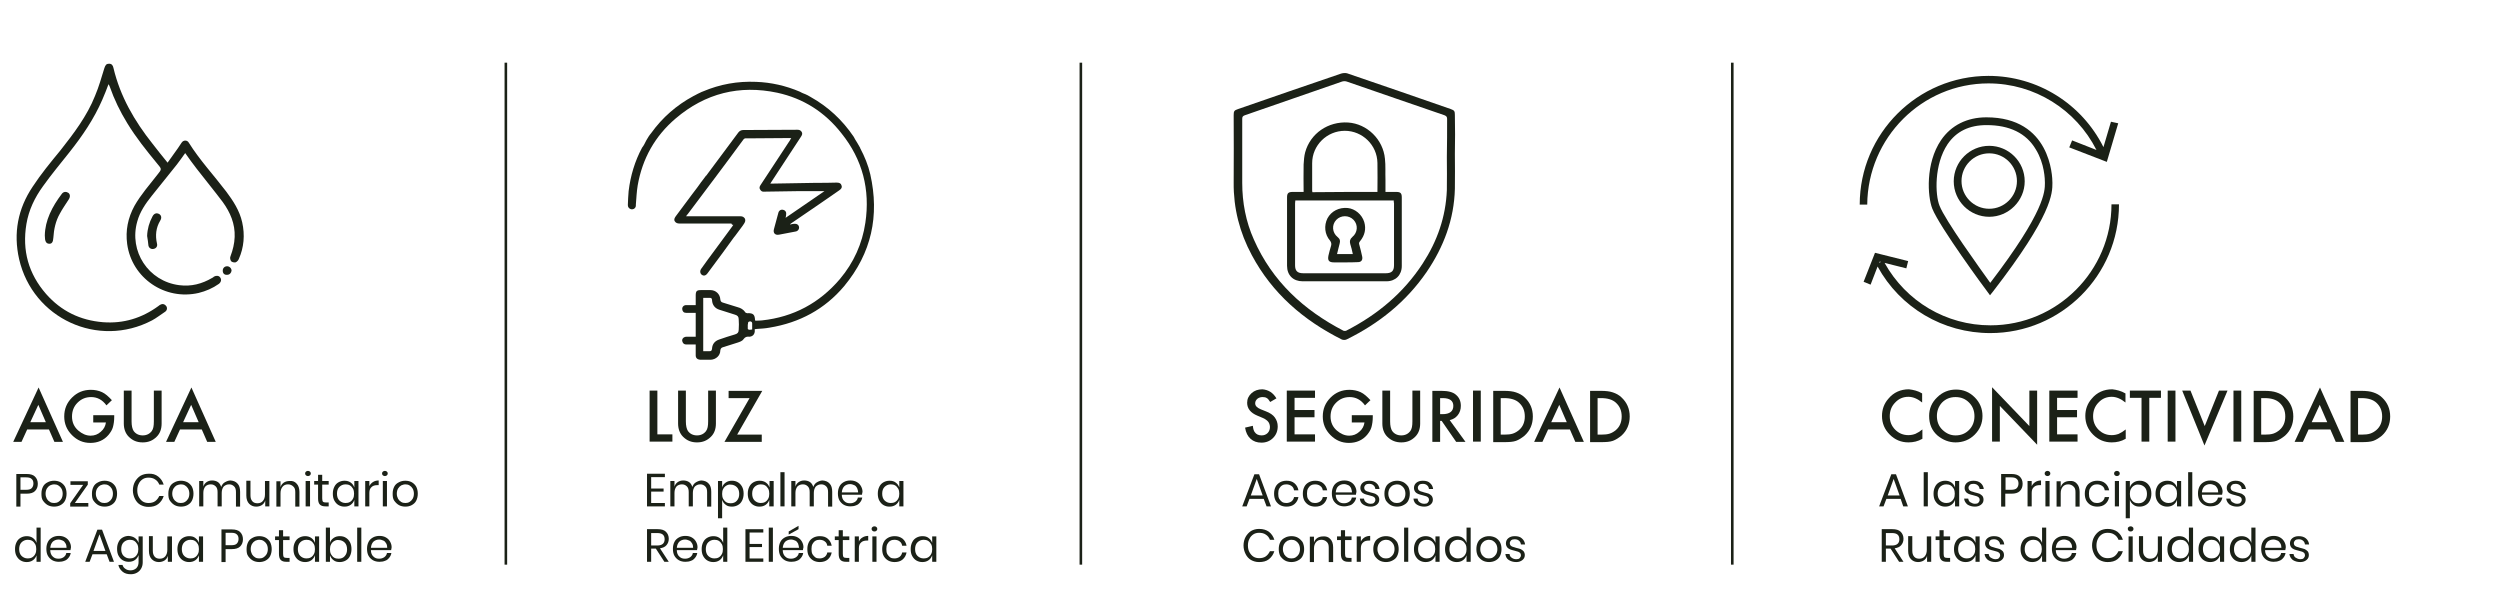 <?xml version="1.0" encoding="utf-8"?>
<!-- Generator: Adobe Illustrator 25.0.1, SVG Export Plug-In . SVG Version: 6.00 Build 0)  -->
<svg version="1.1" id="Capa_1" xmlns="http://www.w3.org/2000/svg" xmlns:xlink="http://www.w3.org/1999/xlink" x="0px" y="0px"
	 viewBox="0 0 965.2 238" style="enable-background:new 0 0 965.2 238;" xml:space="preserve">
<style type="text/css">
	.st0{fill:#1B2117;}
	.st1{enable-background:new    ;}
	.st2{fill:none;stroke:#1B2117;stroke-miterlimit:10;}
</style>
<g id="oQ7Qbl_1_">
	<g>
		<path class="st0" d="M64.7,62.8c1.4-2,2.7-3.8,4-5.6c0.5-0.7,0.9-1.4,1.4-2.1c0.7-1.1,2.2-1.1,2.8,0c4.2,6.7,9.6,12.5,14.4,18.8
			c2.7,3.6,5.2,7.4,6.2,11.9c1.1,4.9,0.7,9.7-1.3,14.2c-0.2,0.5-0.7,1.1-1.3,1.3c-0.5,0.1-1.4-0.1-1.7-0.5c-0.3-0.5-0.5-1.3-0.2-1.9
			c0.9-2.4,1.5-4.8,1.6-7.4C90.8,86.4,88.9,82,86,78c-3.3-4.4-6.8-8.6-10.1-12.9c-1.5-1.9-2.9-3.9-4.4-6c-1.1,1.5-2.1,3-3.2,4.4
			c-3.2,4-6.4,8-9.7,12.1c-2.4,3-4.6,6.2-5.6,9.9c-3.3,11.5,4.3,23.1,16.2,24.6c4.6,0.6,8.8-0.5,12.7-2.8c0.3-0.1,0.5-0.3,0.7-0.5
			c0.9-0.5,1.9-0.4,2.4,0.3c0.6,0.8,0.4,1.8-0.5,2.5c-2.4,1.7-5,2.8-7.8,3.5c-13,3-25.8-5.7-27.6-18.9c-0.7-5.2,0.3-10.1,2.8-14.7
			c2.5-4.4,5.8-8.1,8.9-12.1c1.7-2.1,1.7-2.1,0-4.1c-4.2-5.1-8.3-10.2-11.7-15.8c-2.7-4.4-5-9.1-6.7-14c-0.1-0.3-0.3-0.7-0.5-1
			c-0.8,2.1-1.5,4-2.4,6c-3.2,7.4-7.7,14-12.7,20.3c-3.4,4.3-7,8.6-10.2,13.1c-3.2,4.4-5.5,9.2-6.4,14.6c-1.7,10.2,0.8,19.2,7.6,27
			c5.8,6.6,13.2,10.2,22,10.9c7.9,0.6,15-1.6,21.3-6.2c0.3-0.3,0.7-0.5,1.1-0.7c0.8-0.3,1.5,0,2,0.7s0.3,1.7-0.5,2.2
			c-1.7,1.1-3.3,2.4-5,3.3c-20.8,10.9-46-0.7-51.3-23.6c-2.3-10.1-0.5-19.5,5.2-28c3.2-4.9,7-9.5,10.7-14
			c5.2-6.6,10.3-13.3,13.4-21.1c1.5-3.5,2.5-7.2,3.6-10.7c0.4-1.2,0.8-1.7,1.8-1.7c1.1,0,1.5,0.7,1.7,1.6c2.6,11,8.1,20.5,15.1,29.3
			C60.7,57.9,62.7,60.3,64.7,62.8z"/>
		<path class="st0" d="M17.3,90.9c0.1-5.8,2.8-11.1,6.6-16.1c0.6-0.8,1.6-0.9,2.4-0.4s0.9,1.5,0.3,2.5c-1.2,1.9-2.5,3.7-3.5,5.6
			c-1.6,2.8-2.3,6-2.5,9.3c-0.1,1.7-0.6,2.4-1.7,2.3C17.8,94,17.3,93.2,17.3,90.9z"/>
		<path class="st0" d="M56.8,91.1c0.1-2.7,0.8-5.2,2.1-7.6c0.6-1.1,1.5-1.4,2.5-0.9c0.9,0.5,1.1,1.5,0.5,2.5c-1.7,2.8-2,5.8-1.3,8.9
			c0.3,1.1-0.3,1.9-1.3,2.1c-0.9,0.2-1.8-0.3-2-1.3C57.2,93.6,57,92.3,56.8,91.1z"/>
		<path class="st0" d="M86,104.5c0-1,0.7-1.7,1.7-1.7c0.9,0,1.7,0.8,1.7,1.7c-0.1,0.9-0.8,1.6-1.7,1.6C86.6,106.2,86,105.5,86,104.5
			z"/>
	</g>
</g>
<g>
	<path class="st0" d="M336,67.3c-0.8-3.5-2.2-6.9-3.9-10.1v-0.1c-0.5-1-1.9-3.2-1.9-3.2l0,0c-0.2-0.4-0.4-0.7-0.6-1.1
		c-4.4-6.5-9.9-11.6-16.7-15.4c-1.4-0.9-2.9-1.4-2.9-1.4l0,0c-0.3-0.1-0.8-0.4-1.2-0.6c-5.4-2.3-11.1-3.6-16.9-3.8
		c-7.1-0.3-13.9,0.9-20.5,3.7c-0.1,0-0.1,0.1-0.2,0.1h-0.1c-0.8,0.3-2.8,1.4-2.8,1.4c-0.2,0.1-0.4,0.2-0.6,0.3
		c-6.5,3.5-12,8.3-16.3,14.3c-1.4,1.6-2.7,4.4-2.7,4.4l0,0c-0.2,0.4-0.5,0.8-0.8,1.2c-2.8,5.2-4.5,10.9-5.2,16.8
		c-0.2,1.8-0.2,3.6-0.3,5.4c0,0.8,0.5,1.4,1.3,1.6c0.7,0.1,1.4-0.2,1.7-0.9c0.1-0.3,0.1-0.6,0.1-1c0.2-2.4,0.3-4.9,0.7-7.3
		c1.8-10.4,6.7-19.1,14.7-25.9c11.4-9.7,24.6-13,39.2-9.9c10.1,2.2,18.4,7.5,24.8,15.7C333,61.6,336,73.2,334.1,86
		c-1.2,8.1-4.5,15.4-9.8,21.7c-7.9,9.3-18,14.7-30.1,16c-0.9,0.1-1.7,0.1-2.6,0.1c0-0.1-0.1-0.2-0.1-0.3c-0.1-2-0.7-2.6-2.7-2.6
		c-0.1,0-0.3,0.1-0.4,0c-0.3-0.1-0.6-0.1-0.7-0.4c-0.7-1-1.7-1.6-2.9-1.9c-1.9-0.6-3.8-1.2-5.8-1.8c-0.6-0.2-0.8-0.5-0.9-1.2
		c-0.1-2-1.7-3.6-3.8-3.6c-1.2,0-2.4,0-3.7,0c-1.6,0-2,0.4-2,2.1c0,1.2,0,2.4,0,3.7c-1.3,0-2.5,0-3.7,0c-0.9,0-1.6,0.7-1.5,1.6
		s0.6,1.4,1.6,1.4c1.2,0,2.4,0,3.6,0c0,3.1,0,6.1,0,9.2c-1.2,0-2.3,0-3.5,0c-0.4,0-0.8,0.1-1.1,0.3c-0.6,0.4-0.8,1.1-0.5,1.7
		c0.2,0.6,0.7,1,1.4,1c1.2,0,2.4,0,3.7,0c0,1.4,0,2.8,0,4.2c0,1,0.6,1.6,1.7,1.7c1.4,0,2.7,0,4.1,0c2-0.1,3.7-1.6,3.7-3.6
		c0.1-0.6,0.3-1,0.9-1.2c1.9-0.6,3.8-1.2,5.7-1.8c0.9-0.3,1.9-0.6,2.4-1.4c0.6-0.8,1.2-1,2.2-0.9c0.1,0,0.1,0,0.1,0
		c1.2-0.1,1.9-0.9,2-2c0-0.3,0-0.6,0-0.9c0.3,0,0.6-0.1,0.8-0.1c1.7-0.1,3.3-0.2,4.9-0.5c11.6-1.9,21.3-7.1,28.8-16
		C336.5,97.7,339.6,83.3,336,67.3z M285.2,127.3c0,1-0.4,1.5-1.4,1.8c-2.1,0.6-4.2,1.3-6.2,2c-1.7,0.6-2.6,1.8-2.7,3.5
		c-0.1,0.8-0.3,1-1.1,1c-0.7,0-1.5,0-2.3,0c0-6.9,0-13.7,0-20.6c0.9,0,1.8,0,2.7,0c0.5,0,0.7,0.4,0.7,0.9c0.1,1.9,1.2,3.2,2.9,3.7
		c1.9,0.6,4,1.3,6,1.9c1,0.3,1.4,0.8,1.4,1.8C285.3,124.6,285.3,125.9,285.2,127.3z M288.8,125.2c-0.1-0.7,0.1-1,0.6-1.1
		s1,0.2,1,0.7c0,0.8,0,1.6,0,2.4c-0.4,0.1-0.8,0.1-1.2,0.1c-0.2,0-0.5-0.2-0.5-0.4v-1.7H288.8z"/>
	<path class="st0" d="M283.1,86.8c-0.1,0.2-0.2,0.4-0.3,0.5c-2.3,3.2-4.7,6.3-7,9.5c-1.7,2.3-3.5,4.7-5.1,7
		c-0.6,0.9-0.4,1.9,0.4,2.4c0.7,0.4,1.4,0.2,2-0.6c2-2.7,4-5.4,6-8.1c1.2-1.7,2.5-3.5,3.7-5.1l0,0l0.8-1.1h0.1
		c0-0.1,0.1-0.1,0.1-0.2l2.9-3.9l0,0c0.3-0.4,0.4-0.6,0.6-0.9c0.4-0.6,0.6-1.2,0.3-1.9c-0.4-0.6-0.9-0.9-1.7-0.9
		c-6.7,0-13.4,0-20.1,0c-0.3,0-0.6,0-0.9,0c0.2-0.4,0.4-0.6,0.6-0.8c7.2-9.6,14.4-19.1,21.5-28.8c0.3-0.4,0.6-0.5,1-0.5
		c0.1,0,0.2,0,0.3,0h2.9c0,0,0,0,0.1,0c4.5,0,8.9-0.1,13.4-0.1c0.2,0,0.4,0,0.8,0c-0.2,0.3-0.4,0.5-0.4,0.7
		c-3.8,5.8-7.7,11.7-11.5,17.5c-0.4,0.6-0.5,1.2-0.1,1.7c0.3,0.6,0.9,0.9,1.5,0.8c4.3-0.1,8.6-0.1,12.9-0.2c3.5,0,6.8,0,10.4,0
		c-5,3.4-9.9,6.8-15,10.3c0.1-0.5,0.2-0.8,0.2-1.1c0.2-1-0.2-1.8-1.2-2c-0.8-0.2-1.6,0.3-1.8,1.2c-0.6,2.1-1.1,4.2-1.7,6.3
		c-0.4,1.5,0.5,2.4,2,2.1c2.1-0.4,4.2-0.8,6.3-1.2c0.9-0.1,1.5-0.9,1.4-1.7c-0.1-0.9-0.9-1.4-1.9-1.3c-0.5,0.1-1,0.1-1.6,0.3
		c0.1-0.2,0.3-0.4,0.5-0.5c6.2-4.2,12.3-8.4,18.5-12.7c0.9-0.6,1.2-1.2,0.9-1.9c-0.2-0.8-0.8-1.1-1.9-1.1c-2.7,0.1-5.4,0.1-8.1,0.1
		l-17.5,0.3c0.2-0.4,0.4-0.6,0.5-0.8c3.8-5.8,7.6-11.6,11.4-17.4c0.4-0.6,0.6-1.2,0.2-1.8s-0.9-0.8-1.6-0.8c-7,0-13.9,0.1-20.9,0.1
		c-0.8,0-1.4,0.3-1.9,0.9c-4.2,5.6-8.3,11.1-12.5,16.8v-0.1l-1.8,2.4c-0.1,0.1-0.2,0.2-0.3,0.4l0,0l-1.3,1.8l-2.2,2.9l0,0
		c-2,2.7-4.1,5.5-6.1,8.2c-0.4,0.6-0.8,1.2-0.4,1.9c0.4,0.7,1.1,0.9,1.8,0.9c6.7,0,13.4,0,20.1,0C282.5,86.8,282.8,86.8,283.1,86.8z
		"/>
</g>
<g>
	<path class="st0" d="M561.7,59.4c0,4.5,0.1,9,0,13.5c-0.3,11.8-4.3,22.4-10.9,32.1c-7.9,11.5-18.4,19.9-30.8,26
		c-0.5,0.3-1.4,0.3-1.9,0.1c-14.8-7.4-26.9-17.8-34.8-32.6c-4.7-8.7-7.1-18.1-7-28c0.1-8.7,0-17.4,0-26c0-1.6,0.2-1.9,1.7-2.4
		c13.3-4.6,26.5-9.2,39.8-13.7c0.7-0.2,1.6-0.3,2.3-0.1c13.3,4.5,26.7,9.2,40,13.8c1.4,0.5,1.6,0.8,1.6,2.3
		C561.8,49.4,561.8,54.4,561.7,59.4C561.8,59.4,561.8,59.4,561.7,59.4z M558.6,60.6L558.6,60.6c0.1-4.9,0.1-9.8,0.1-14.7
		c0-0.8-0.3-1.1-1-1.4c-12.6-4.3-25.2-8.7-37.7-13c-0.5-0.2-1.4-0.2-1.9,0c-12.4,4.3-25,8.7-37.5,13c-0.8,0.3-1,0.6-1,1.4
		c0,8.2,0,16.5,0,24.7c0,7.6,1.4,15,4.5,21.9c7.1,16.1,19.2,27.2,34.6,35.2c0.3,0.1,0.8,0.1,1,0c12.1-6.2,22.2-14.6,29.6-26
		c5.6-8.6,8.9-18,9.3-28.3C558.7,69.2,558.6,64.9,558.6,60.6z"/>
	<path class="st0" d="M503.3,74.1c0-3.6-0.1-7.1,0-10.6c0.1-1.6,0.2-3.2,0.6-4.7c2-7.3,8.9-12,16.6-11.5c7.3,0.5,13.5,6.5,14.2,14
		c0.3,2.7,0.1,5.4,0.2,8.1c0,1.5,0,3.1,0,4.7c1.4,0,2.8,0,4.2,0c1.6,0,2.1,0.5,2.1,2.1c0,8.8,0,17.7,0,26.5c0,3.5-2.4,5.9-5.9,5.9
		c-10.8,0-21.6,0-32.4,0c-3.6,0-6-2.3-6-6c0-8.8,0-17.6,0-26.4c0-1.6,0.5-2.1,2.2-2.1C500.4,74.1,501.7,74.1,503.3,74.1z
		 M538.1,77.4c-12.6,0-25.3,0-38,0c0,0.4-0.1,0.8-0.1,1.1c0,8,0,15.9,0,23.9c0,2.2,0.9,3.1,3.2,3.1c10.6,0,21.2,0,31.8,0
		c2.3,0,3.2-0.9,3.2-3.1c0-8,0-15.9,0-23.9C538.1,78.1,538.1,77.8,538.1,77.4z M531.8,74.1c0-3.8,0.1-7.5,0-11.2
		c-0.1-6.9-5.8-12.4-12.6-12.4c-6.9,0-12.6,5.6-12.6,12.5c0,3.4,0,6.9,0,10.4c0,0.2,0,0.5,0.1,0.8C514.9,74.1,523.3,74.1,531.8,74.1
		z"/>
	<path class="st0" d="M519.3,101.3c-1.4,0-2.9,0-4.3,0c-2,0-2.5-0.8-2.1-2.7c0.3-1.2,0.6-2.5,1-3.7c0.2-0.8,0.1-1.3-0.4-2
		c-2.1-2.4-2.4-5.8-1-8.6c1.5-2.8,4.5-4.3,7.8-4c2.9,0.3,5.5,2.5,6.4,5.4c0.8,2.7,0.2,5.2-1.6,7.4c-0.4,0.5-0.5,0.8-0.3,1.4
		c0.4,1.5,0.8,3,1.1,4.5c0.3,1.3-0.3,2.2-1.6,2.2C522.5,101.3,520.9,101.3,519.3,101.3z M522.3,98.1c-0.3-1.4-0.6-2.7-1-3.9
		c-0.3-1.1-0.1-1.9,0.8-2.7c2.1-1.7,2.3-4.7,0.5-6.6s-4.9-1.9-6.7,0s-1.6,4.9,0.5,6.6c1,0.8,1.1,1.5,0.8,2.6c-0.3,1.3-0.7,2.6-1,4
		C518.3,98.1,520.2,98.1,522.3,98.1z"/>
</g>
<g>
	<path class="st0" d="M815.2,78.9c0,25.7-21,46.7-46.7,46.7c-17.1,0-32.6-9.2-40.9-24.1l8.4,2.1l0.7-2.8l-12.8-3.2l-4.4,11.2
		l2.7,1.1l2.7-7c8.7,15.9,25.3,25.7,43.5,25.7c27.3,0,49.7-22.2,49.7-49.7L815.2,78.9L815.2,78.9z M725.7,101l0.5,0.1l-0.7,0.4
		L725.7,101z"/>
	<path class="st0" d="M767.7,32.2c17.8,0,33.8,10.1,41.7,25.7l-9.4-3.7l-1.1,2.7l14.5,5.6l4.4-14.9L815,47l-2.9,9.8
		c-8.4-16.8-25.5-27.5-44.4-27.5C740.4,29.3,718,51.5,718,79h2.9C721.1,53.2,742,32.2,767.7,32.2z"/>
	<path class="st0" d="M749.4,54.1c-6.1,9-5.2,21.8-3.4,26.4c2.8,7.1,20.4,31,21.2,32l1.1,1.5l1.2-1.5c22.9-29.6,22.9-37.9,22.9-41.9
		c0-2.6-0.7-25.3-25.5-25.3C759.4,45.3,753.3,48.4,749.4,54.1z M786,57.7c3.4,5.5,3.5,11.7,3.5,12.9c0,3.3,0,11-21.1,38.6
		c-4-5.6-17.4-24.1-19.6-29.8c-1.7-4.2-2.1-15.9,3.1-23.7c3.4-5,8.4-7.4,15.1-7.4C775.8,48.3,782.3,51.4,786,57.7z"/>
	<path class="st0" d="M754.3,70c0,7.6,6.2,13.7,13.7,13.7s13.7-6.2,13.7-13.7c0-7.6-6.2-13.7-13.7-13.7S754.3,62.4,754.3,70z
		 M768,59.2c5.9,0,10.7,4.8,10.7,10.7s-4.8,10.7-10.7,10.7s-10.7-4.8-10.7-10.7S762.1,59.2,768,59.2z"/>
</g>
<g class="st1">
	<path class="st0" d="M18.9,165.8h-8.4l-2.2,4.8H5.1l9.8-21l9.4,21H21L18.9,165.8z M17.7,163l-2.9-6.7l-3.1,6.7H17.7z"/>
	<path class="st0" d="M35.9,160.3h8.2v0.7c0,1.5-0.2,2.8-0.5,3.9c-0.3,1.1-0.9,2-1.7,3c-1.8,2.1-4.2,3.1-7,3.1c-2.8,0-5.1-1-7.1-3
		c-2-2-3-4.4-3-7.2c0-2.9,1-5.3,3-7.3c2-2,4.4-3,7.3-3c1.5,0,3,0.3,4.3,0.9c1.3,0.6,2.5,1.7,3.8,3.1l-2.1,2
		c-1.6-2.2-3.6-3.2-5.9-3.2c-2.1,0-3.8,0.7-5.3,2.2c-1.4,1.4-2.1,3.2-2.1,5.3c0,2.2,0.8,4,2.4,5.4c1.5,1.3,3.1,2,4.8,2
		c1.5,0,2.8-0.5,3.9-1.5c1.2-1,1.8-2.2,2-3.6h-4.9V160.3z"/>
	<path class="st0" d="M50.8,150.8v11.9c0,1.7,0.3,2.9,0.8,3.7c0.8,1.1,2,1.7,3.5,1.7c1.5,0,2.7-0.6,3.5-1.7c0.6-0.8,0.8-2,0.8-3.7
		v-11.9h3v12.7c0,2.1-0.6,3.8-1.9,5.1c-1.5,1.5-3.2,2.2-5.4,2.2s-3.9-0.7-5.4-2.2c-1.3-1.3-1.9-3.1-1.9-5.1v-12.7H50.8z"/>
	<path class="st0" d="M77.9,165.8h-8.4l-2.2,4.8h-3.2l9.8-21l9.4,21H80L77.9,165.8z M76.7,163l-2.9-6.7l-3.1,6.7H76.7z"/>
</g>
<g class="st1">
	<path class="st0" d="M7.9,190.5v5.1H6.3v-12.6h4c1.4,0,2.5,0.3,3.2,1c0.7,0.7,1.1,1.6,1.1,2.8c0,1.2-0.4,2.1-1.1,2.8
		c-0.7,0.7-1.8,1-3.2,1H7.9z M12.2,188.5c0.4-0.4,0.7-1,0.7-1.8c0-0.8-0.2-1.4-0.7-1.8c-0.4-0.4-1.1-0.6-2.1-0.6H7.9v4.8h2.2
		C11.1,189.1,11.8,188.9,12.2,188.5z"/>
	<path class="st0" d="M23.4,186.2c0.7,0.4,1.3,1,1.7,1.7c0.4,0.8,0.6,1.7,0.6,2.7s-0.2,1.9-0.6,2.7c-0.4,0.8-1,1.3-1.7,1.7
		c-0.7,0.4-1.6,0.6-2.5,0.6c-0.9,0-1.8-0.2-2.5-0.6c-0.7-0.4-1.3-1-1.8-1.7s-0.6-1.6-0.6-2.7s0.2-1.9,0.6-2.7s1-1.3,1.8-1.7
		c0.7-0.4,1.6-0.6,2.5-0.6C21.8,185.6,22.7,185.8,23.4,186.2z M19.3,187.4c-0.5,0.3-0.9,0.7-1.2,1.2c-0.3,0.5-0.5,1.2-0.5,2
		c0,0.8,0.2,1.4,0.5,2c0.3,0.5,0.7,0.9,1.2,1.2c0.5,0.3,1,0.4,1.6,0.4c0.6,0,1.1-0.1,1.6-0.4c0.5-0.3,0.9-0.7,1.2-1.2
		c0.3-0.5,0.5-1.2,0.5-2c0-0.8-0.2-1.5-0.5-2c-0.3-0.5-0.7-0.9-1.2-1.2s-1-0.4-1.6-0.4C20.3,187,19.8,187.2,19.3,187.4z"/>
	<path class="st0" d="M28.9,194.2h5.2v1.4h-7v-1.3l5-7.1h-4.9v-1.4h6.7v1.3L28.9,194.2z"/>
	<path class="st0" d="M42.9,186.2c0.7,0.4,1.3,1,1.7,1.7c0.4,0.8,0.6,1.7,0.6,2.7s-0.2,1.9-0.6,2.7c-0.4,0.8-1,1.3-1.7,1.7
		c-0.7,0.4-1.6,0.6-2.5,0.6c-0.9,0-1.8-0.2-2.5-0.6c-0.7-0.4-1.3-1-1.8-1.7s-0.6-1.6-0.6-2.7s0.2-1.9,0.6-2.7s1-1.3,1.8-1.7
		c0.7-0.4,1.6-0.6,2.5-0.6C41.3,185.6,42.1,185.8,42.9,186.2z M38.7,187.4c-0.5,0.3-0.9,0.7-1.2,1.2c-0.3,0.5-0.5,1.2-0.5,2
		c0,0.8,0.2,1.4,0.5,2c0.3,0.5,0.7,0.9,1.2,1.2c0.5,0.3,1,0.4,1.6,0.4c0.6,0,1.1-0.1,1.6-0.4c0.5-0.3,0.9-0.7,1.2-1.2
		c0.3-0.5,0.5-1.2,0.5-2c0-0.8-0.2-1.5-0.5-2c-0.3-0.5-0.7-0.9-1.2-1.2s-1-0.4-1.6-0.4C39.7,187,39.2,187.2,38.7,187.4z"/>
	<path class="st0" d="M61.1,184c1,0.8,1.7,1.8,2.1,3.1h-1.7c-0.3-0.8-0.8-1.5-1.6-2c-0.7-0.5-1.6-0.7-2.6-0.7
		c-0.8,0-1.6,0.2-2.2,0.6c-0.6,0.4-1.2,1-1.5,1.7c-0.4,0.7-0.6,1.6-0.6,2.6c0,1,0.2,1.9,0.6,2.6s0.9,1.3,1.5,1.7
		c0.6,0.4,1.4,0.6,2.2,0.6c1,0,1.9-0.2,2.6-0.7c0.7-0.5,1.2-1.2,1.6-2h1.7c-0.4,1.3-1.1,2.3-2.1,3.1c-1,0.8-2.3,1.1-3.8,1.1
		c-1.2,0-2.2-0.3-3.1-0.8c-0.9-0.5-1.6-1.3-2.1-2.3c-0.5-1-0.8-2.1-0.8-3.3c0-1.2,0.3-2.4,0.8-3.3s1.2-1.7,2.1-2.3
		c0.9-0.5,1.9-0.8,3.1-0.8C58.9,182.8,60.1,183.2,61.1,184z"/>
	<path class="st0" d="M72.4,186.2c0.7,0.4,1.3,1,1.7,1.7c0.4,0.8,0.6,1.7,0.6,2.7s-0.2,1.9-0.6,2.7c-0.4,0.8-1,1.3-1.7,1.7
		c-0.7,0.4-1.6,0.6-2.5,0.6c-0.9,0-1.8-0.2-2.5-0.6c-0.7-0.4-1.3-1-1.8-1.7s-0.6-1.6-0.6-2.7s0.2-1.9,0.6-2.7s1-1.3,1.8-1.7
		c0.7-0.4,1.6-0.6,2.5-0.6C70.8,185.6,71.6,185.8,72.4,186.2z M68.2,187.4c-0.5,0.3-0.9,0.7-1.2,1.2c-0.3,0.5-0.5,1.2-0.5,2
		c0,0.8,0.2,1.4,0.5,2c0.3,0.5,0.7,0.9,1.2,1.2c0.5,0.3,1,0.4,1.6,0.4c0.6,0,1.1-0.1,1.6-0.4c0.5-0.3,0.9-0.7,1.2-1.2
		c0.3-0.5,0.5-1.2,0.5-2c0-0.8-0.2-1.5-0.5-2c-0.3-0.5-0.7-0.9-1.2-1.2s-1-0.4-1.6-0.4C69.3,187,68.7,187.2,68.2,187.4z"/>
	<path class="st0" d="M91.7,186.7c0.7,0.7,1,1.8,1,3.2v5.7h-1.6V190c0-1-0.2-1.7-0.7-2.2c-0.5-0.5-1.1-0.8-1.9-0.8
		c-0.9,0-1.5,0.3-2.1,0.8c-0.5,0.6-0.8,1.4-0.8,2.5v5.2H84V190c0-1-0.2-1.7-0.7-2.2s-1.1-0.8-1.9-0.8c-0.9,0-1.6,0.3-2.1,0.8
		c-0.5,0.6-0.8,1.4-0.8,2.5v5.2h-1.6v-9.8h1.6v2.2c0.2-0.8,0.7-1.4,1.3-1.8c0.6-0.4,1.3-0.6,2.1-0.6c0.8,0,1.6,0.2,2.2,0.6
		c0.6,0.4,1,1,1.3,1.9c0.3-0.8,0.7-1.4,1.4-1.8s1.4-0.7,2.2-0.7C90.1,185.6,91,185.9,91.7,186.7z"/>
	<path class="st0" d="M104,185.7v9.8h-1.6v-2.3c-0.2,0.8-0.7,1.4-1.3,1.8c-0.6,0.4-1.4,0.6-2.2,0.6c-1.1,0-2-0.4-2.7-1.1
		c-0.7-0.7-1.1-1.8-1.1-3.2v-5.7h1.6v5.6c0,1,0.2,1.7,0.7,2.3s1.2,0.8,2,0.8c0.9,0,1.6-0.3,2.1-0.9s0.8-1.4,0.8-2.5v-5.2H104z"/>
	<path class="st0" d="M114.5,186.7c0.7,0.7,1.1,1.8,1.1,3.2v5.7h-1.6V190c0-1-0.2-1.7-0.8-2.2c-0.5-0.5-1.2-0.8-2-0.8
		c-0.9,0-1.6,0.3-2.1,0.9s-0.8,1.4-0.8,2.5v5.2h-1.6v-9.8h1.6v2.3c0.2-0.8,0.7-1.4,1.3-1.8c0.6-0.4,1.4-0.6,2.2-0.6
		C112.9,185.6,113.8,185.9,114.5,186.7z"/>
	<path class="st0" d="M118.1,182.1c0.2-0.2,0.5-0.3,0.8-0.3c0.3,0,0.6,0.1,0.8,0.3c0.2,0.2,0.3,0.4,0.3,0.7s-0.1,0.5-0.3,0.7
		c-0.2,0.2-0.5,0.3-0.8,0.3c-0.3,0-0.6-0.1-0.8-0.3c-0.2-0.2-0.3-0.4-0.3-0.7S117.9,182.3,118.1,182.1z M119.7,185.7v9.8H118v-9.8
		H119.7z"/>
	<path class="st0" d="M126.9,194.1v1.4h-1.2c-1,0-1.7-0.2-2.2-0.7s-0.7-1.3-0.7-2.4v-5.3h-1.5v-1.4h1.5v-2.4h1.6v2.4h2.5v1.4h-2.5
		v5.3c0,0.6,0.1,1.1,0.3,1.3c0.2,0.2,0.6,0.3,1.2,0.3H126.9z"/>
	<path class="st0" d="M135.4,186.3c0.7,0.5,1.1,1.1,1.4,1.9v-2.5h1.6v9.8h-1.6V193c-0.3,0.8-0.7,1.4-1.4,1.9
		c-0.7,0.5-1.5,0.7-2.4,0.7c-0.9,0-1.6-0.2-2.3-0.6c-0.7-0.4-1.2-1-1.6-1.7s-0.6-1.6-0.6-2.7s0.2-1.9,0.6-2.7s0.9-1.3,1.6-1.7
		c0.7-0.4,1.5-0.6,2.3-0.6C133.9,185.6,134.7,185.8,135.4,186.3z M131,188c-0.6,0.6-0.9,1.5-0.9,2.6c0,1.1,0.3,2,0.9,2.6
		s1.4,1,2.4,1c0.6,0,1.2-0.1,1.7-0.4c0.5-0.3,0.9-0.7,1.2-1.3c0.3-0.5,0.4-1.2,0.4-1.9s-0.1-1.3-0.4-1.9c-0.3-0.5-0.7-1-1.2-1.3
		c-0.5-0.3-1.1-0.4-1.7-0.4C132.4,187,131.6,187.4,131,188z"/>
	<path class="st0" d="M144,186.1c0.6-0.4,1.4-0.6,2.2-0.6v1.8h-0.5c-0.9,0-1.7,0.2-2.2,0.7c-0.6,0.5-0.9,1.2-0.9,2.3v5.2H141v-9.8
		h1.6v2C142.9,187,143.4,186.5,144,186.1z"/>
	<path class="st0" d="M147.8,182.1c0.2-0.2,0.5-0.3,0.8-0.3c0.3,0,0.6,0.1,0.8,0.3c0.2,0.2,0.3,0.4,0.3,0.7s-0.1,0.5-0.3,0.7
		c-0.2,0.2-0.5,0.3-0.8,0.3c-0.3,0-0.6-0.1-0.8-0.3c-0.2-0.2-0.3-0.4-0.3-0.7S147.6,182.3,147.8,182.1z M149.4,185.7v9.8h-1.6v-9.8
		H149.4z"/>
	<path class="st0" d="M159,186.2c0.7,0.4,1.3,1,1.7,1.7c0.4,0.8,0.6,1.7,0.6,2.7s-0.2,1.9-0.6,2.7c-0.4,0.8-1,1.3-1.7,1.7
		c-0.7,0.4-1.6,0.6-2.5,0.6c-0.9,0-1.8-0.2-2.5-0.6c-0.7-0.4-1.3-1-1.8-1.7s-0.6-1.6-0.6-2.7s0.2-1.9,0.6-2.7s1-1.3,1.8-1.7
		c0.7-0.4,1.6-0.6,2.5-0.6C157.4,185.6,158.3,185.8,159,186.2z M154.9,187.4c-0.5,0.3-0.9,0.7-1.2,1.2c-0.3,0.5-0.5,1.2-0.5,2
		c0,0.8,0.2,1.4,0.5,2c0.3,0.5,0.7,0.9,1.2,1.2c0.5,0.3,1,0.4,1.6,0.4c0.6,0,1.1-0.1,1.6-0.4c0.5-0.3,0.9-0.7,1.2-1.2
		c0.3-0.5,0.5-1.2,0.5-2c0-0.8-0.2-1.5-0.5-2c-0.3-0.5-0.7-0.9-1.2-1.2s-1-0.4-1.6-0.4C155.9,187,155.4,187.2,154.9,187.4z"/>
</g>
<g class="st1">
	<path class="st0" d="M12.7,207.7c0.7,0.5,1.1,1.1,1.4,1.9v-5.9h1.6v13.2h-1.6v-2.5c-0.3,0.8-0.7,1.4-1.4,1.9
		c-0.7,0.5-1.5,0.7-2.4,0.7c-0.9,0-1.6-0.2-2.3-0.6c-0.7-0.4-1.2-1-1.6-1.7s-0.6-1.6-0.6-2.7s0.2-1.9,0.6-2.7s0.9-1.3,1.6-1.7
		c0.7-0.4,1.5-0.6,2.3-0.6C11.2,207,12,207.2,12.7,207.7z M8.3,209.4c-0.6,0.6-0.9,1.5-0.9,2.6c0,1.1,0.3,2,0.9,2.6s1.4,1,2.4,1
		c0.6,0,1.2-0.1,1.7-0.4c0.5-0.3,0.9-0.7,1.2-1.3c0.3-0.5,0.4-1.2,0.4-1.9s-0.1-1.3-0.4-1.9c-0.3-0.5-0.7-1-1.2-1.3
		c-0.5-0.3-1.1-0.4-1.7-0.4C9.7,208.4,8.9,208.8,8.3,209.4z"/>
	<path class="st0" d="M27.2,212.4h-7.8c0,1.1,0.4,2,1,2.5c0.6,0.6,1.3,0.8,2.2,0.8c0.8,0,1.4-0.2,2-0.6c0.5-0.4,0.9-0.9,1-1.6h1.7
		c-0.1,0.7-0.4,1.3-0.8,1.8c-0.4,0.5-0.9,1-1.6,1.2c-0.7,0.3-1.4,0.4-2.2,0.4c-0.9,0-1.8-0.2-2.5-0.6c-0.7-0.4-1.3-1-1.7-1.7
		s-0.6-1.6-0.6-2.7s0.2-1.9,0.6-2.7s1-1.3,1.7-1.7c0.7-0.4,1.6-0.6,2.5-0.6c1,0,1.8,0.2,2.5,0.6c0.7,0.4,1.2,0.9,1.6,1.6
		c0.4,0.7,0.6,1.4,0.6,2.2C27.3,211.8,27.3,212.1,27.2,212.4z M25.3,209.8c-0.3-0.5-0.6-0.9-1.1-1.1c-0.5-0.2-1-0.4-1.6-0.4
		c-0.9,0-1.6,0.3-2.2,0.8c-0.6,0.6-0.9,1.4-1,2.4h6.3C25.7,210.9,25.6,210.3,25.3,209.8z"/>
	<path class="st0" d="M41.2,214h-5.5l-1.1,2.9h-1.7l4.7-12.4h1.8l4.6,12.4h-1.7L41.2,214z M40.7,212.7l-2.3-6.4l-2.3,6.4H40.7z"/>
	<path class="st0" d="M52.1,207.7c0.7,0.5,1.1,1.1,1.4,1.9v-2.5h1.6v10c0,0.9-0.2,1.7-0.6,2.4c-0.4,0.7-0.9,1.2-1.6,1.6
		c-0.7,0.4-1.5,0.6-2.4,0.6c-1.3,0-2.4-0.3-3.2-1s-1.4-1.5-1.6-2.6h1.6c0.2,0.7,0.6,1.2,1.1,1.5c0.5,0.4,1.2,0.6,2,0.6
		c0.9,0,1.6-0.3,2.2-0.8c0.6-0.6,0.9-1.4,0.9-2.4v-2.7c-0.3,0.8-0.7,1.4-1.4,1.9c-0.7,0.5-1.5,0.7-2.4,0.7c-0.9,0-1.6-0.2-2.3-0.6
		c-0.7-0.4-1.2-1-1.6-1.7s-0.6-1.6-0.6-2.7s0.2-1.9,0.6-2.7s0.9-1.3,1.6-1.7c0.7-0.4,1.5-0.6,2.3-0.6
		C50.6,207,51.4,207.2,52.1,207.7z M47.7,209.4c-0.6,0.6-0.9,1.5-0.9,2.6c0,1.1,0.3,2,0.9,2.6s1.4,1,2.4,1c0.6,0,1.2-0.1,1.7-0.4
		c0.5-0.3,0.9-0.7,1.2-1.3c0.3-0.5,0.4-1.2,0.4-1.9s-0.1-1.3-0.4-1.9c-0.3-0.5-0.7-1-1.2-1.3c-0.5-0.3-1.1-0.4-1.7-0.4
		C49.1,208.4,48.3,208.8,47.7,209.4z"/>
	<path class="st0" d="M66.4,207.1v9.8h-1.6v-2.3c-0.2,0.8-0.7,1.4-1.3,1.8c-0.6,0.4-1.4,0.6-2.2,0.6c-1.1,0-2-0.4-2.7-1.1
		c-0.7-0.7-1.1-1.8-1.1-3.2v-5.7H59v5.6c0,1,0.2,1.7,0.7,2.3s1.2,0.8,2,0.8c0.9,0,1.6-0.3,2.1-0.9s0.8-1.4,0.8-2.5v-5.2H66.4z"/>
	<path class="st0" d="M75.4,207.7c0.7,0.5,1.1,1.1,1.4,1.9v-2.5h1.6v9.8h-1.6v-2.5c-0.3,0.8-0.7,1.4-1.4,1.9
		c-0.7,0.5-1.5,0.7-2.4,0.7c-0.9,0-1.6-0.2-2.3-0.6c-0.7-0.4-1.2-1-1.6-1.7s-0.6-1.6-0.6-2.7s0.2-1.9,0.6-2.7s0.9-1.3,1.6-1.7
		c0.7-0.4,1.5-0.6,2.3-0.6C74,207,74.8,207.2,75.4,207.7z M71.1,209.4c-0.6,0.6-0.9,1.5-0.9,2.6c0,1.1,0.3,2,0.9,2.6s1.4,1,2.4,1
		c0.6,0,1.2-0.1,1.7-0.4c0.5-0.3,0.9-0.7,1.2-1.3c0.3-0.5,0.4-1.2,0.4-1.9s-0.1-1.3-0.4-1.9c-0.3-0.5-0.7-1-1.2-1.3
		c-0.5-0.3-1.1-0.4-1.7-0.4C72.5,208.4,71.7,208.8,71.1,209.4z"/>
	<path class="st0" d="M87.1,211.9v5.1h-1.6v-12.6h4c1.4,0,2.5,0.3,3.2,1c0.7,0.7,1.1,1.6,1.1,2.8c0,1.2-0.4,2.1-1.1,2.8
		c-0.7,0.7-1.8,1-3.2,1H87.1z M91.4,209.9c0.4-0.4,0.7-1,0.7-1.8c0-0.8-0.2-1.4-0.7-1.8c-0.4-0.4-1.1-0.6-2.1-0.6h-2.2v4.8h2.2
		C90.3,210.5,91,210.3,91.4,209.9z"/>
	<path class="st0" d="M102.6,207.6c0.7,0.4,1.3,1,1.7,1.7c0.4,0.8,0.6,1.7,0.6,2.7s-0.2,1.9-0.6,2.7c-0.4,0.8-1,1.3-1.7,1.7
		c-0.7,0.4-1.6,0.6-2.5,0.6c-0.9,0-1.8-0.2-2.5-0.6c-0.7-0.4-1.3-1-1.8-1.7s-0.6-1.6-0.6-2.7s0.2-1.9,0.6-2.7s1-1.3,1.8-1.7
		c0.7-0.4,1.6-0.6,2.5-0.6C101,207,101.9,207.2,102.6,207.6z M98.5,208.8c-0.5,0.3-0.9,0.7-1.2,1.2c-0.3,0.5-0.5,1.2-0.5,2
		c0,0.8,0.2,1.4,0.5,2c0.3,0.5,0.7,0.9,1.2,1.2c0.5,0.3,1,0.4,1.6,0.4c0.6,0,1.1-0.1,1.6-0.4c0.5-0.3,0.9-0.7,1.2-1.2
		c0.3-0.5,0.5-1.2,0.5-2c0-0.8-0.2-1.5-0.5-2c-0.3-0.5-0.7-0.9-1.2-1.2s-1-0.4-1.6-0.4C99.5,208.4,99,208.6,98.5,208.8z"/>
	<path class="st0" d="M111.8,215.5v1.4h-1.2c-1,0-1.7-0.2-2.2-0.7s-0.7-1.3-0.7-2.4v-5.3h-1.5v-1.4h1.5v-2.4h1.6v2.4h2.5v1.4h-2.5
		v5.3c0,0.6,0.1,1.1,0.3,1.3c0.2,0.2,0.6,0.3,1.2,0.3H111.8z"/>
	<path class="st0" d="M120.2,207.7c0.7,0.5,1.1,1.1,1.4,1.9v-2.5h1.6v9.8h-1.6v-2.5c-0.3,0.8-0.7,1.4-1.4,1.9
		c-0.7,0.5-1.5,0.7-2.4,0.7c-0.9,0-1.6-0.2-2.3-0.6c-0.7-0.4-1.2-1-1.6-1.7s-0.6-1.6-0.6-2.7s0.2-1.9,0.6-2.7s0.9-1.3,1.6-1.7
		c0.7-0.4,1.5-0.6,2.3-0.6C118.7,207,119.5,207.2,120.2,207.7z M115.9,209.4c-0.6,0.6-0.9,1.5-0.9,2.6c0,1.1,0.3,2,0.9,2.6
		s1.4,1,2.4,1c0.6,0,1.2-0.1,1.7-0.4c0.5-0.3,0.9-0.7,1.2-1.3c0.3-0.5,0.4-1.2,0.4-1.9s-0.1-1.3-0.4-1.9c-0.3-0.5-0.7-1-1.2-1.3
		c-0.5-0.3-1.1-0.4-1.7-0.4C117.3,208.4,116.5,208.8,115.9,209.4z"/>
	<path class="st0" d="M133.5,207.6c0.7,0.4,1.2,1,1.6,1.7s0.6,1.7,0.6,2.7s-0.2,1.9-0.6,2.7s-0.9,1.3-1.6,1.7
		c-0.7,0.4-1.5,0.6-2.3,0.6c-1,0-1.8-0.2-2.4-0.7c-0.7-0.5-1.1-1.1-1.4-1.9v2.5h-1.6v-13.2h1.6v5.9c0.2-0.8,0.7-1.4,1.4-1.9
		c0.7-0.5,1.5-0.7,2.4-0.7C132.1,207,132.9,207.2,133.5,207.6z M129,208.9c-0.5,0.3-0.9,0.7-1.2,1.3c-0.3,0.5-0.4,1.2-0.4,1.9
		s0.1,1.3,0.4,1.9c0.3,0.5,0.7,1,1.2,1.3c0.5,0.3,1.1,0.4,1.7,0.4c1,0,1.8-0.3,2.4-1s0.9-1.5,0.9-2.6c0-1.1-0.3-2-0.9-2.6
		s-1.4-1-2.4-1C130.1,208.4,129.5,208.6,129,208.9z"/>
	<path class="st0" d="M139.5,203.7v13.2h-1.6v-13.2H139.5z"/>
	<path class="st0" d="M151,212.4h-7.8c0,1.1,0.4,2,1,2.5c0.6,0.6,1.3,0.8,2.2,0.8c0.8,0,1.4-0.2,2-0.6c0.5-0.4,0.9-0.9,1-1.6h1.7
		c-0.1,0.7-0.4,1.3-0.8,1.8c-0.4,0.5-0.9,1-1.6,1.2c-0.7,0.3-1.4,0.4-2.2,0.4c-0.9,0-1.8-0.2-2.5-0.6c-0.7-0.4-1.3-1-1.7-1.7
		s-0.6-1.6-0.6-2.7s0.2-1.9,0.6-2.7s1-1.3,1.7-1.7c0.7-0.4,1.6-0.6,2.5-0.6c1,0,1.8,0.2,2.5,0.6c0.7,0.4,1.2,0.9,1.6,1.6
		c0.4,0.7,0.6,1.4,0.6,2.2C151.1,211.8,151.1,212.1,151,212.4z M149.1,209.8c-0.3-0.5-0.6-0.9-1.1-1.1c-0.5-0.2-1-0.4-1.6-0.4
		c-0.9,0-1.6,0.3-2.2,0.8c-0.6,0.6-0.9,1.4-1,2.4h6.3C149.5,210.9,149.4,210.3,149.1,209.8z"/>
</g>
<g class="st1">
	<path class="st0" d="M253.8,150.8v16.9h5.8v2.8h-8.8v-19.7H253.8z"/>
	<path class="st0" d="M264.8,150.8v11.9c0,1.7,0.3,2.9,0.8,3.7c0.8,1.1,2,1.7,3.5,1.7c1.5,0,2.7-0.6,3.5-1.7c0.6-0.8,0.8-2,0.8-3.7
		v-11.9h3v12.7c0,2.1-0.6,3.8-1.9,5.1c-1.5,1.5-3.2,2.2-5.4,2.2s-3.9-0.7-5.4-2.2c-1.3-1.3-1.9-3.1-1.9-5.1v-12.7H264.8z"/>
	<path class="st0" d="M284.6,167.8h9.5v2.8h-14.4l9.7-16.9h-8.1v-2.8h13L284.6,167.8z"/>
</g>
<g class="st1">
	<path class="st0" d="M251.4,184.3v4.3h4.8v1.2h-4.8v4.4h5.3v1.3h-6.9v-12.6h6.9v1.3H251.4z"/>
	<path class="st0" d="M273.6,186.7c0.7,0.7,1,1.8,1,3.2v5.7H273V190c0-1-0.2-1.7-0.7-2.2c-0.5-0.5-1.1-0.8-1.9-0.8
		c-0.9,0-1.5,0.3-2.1,0.8c-0.5,0.6-0.8,1.4-0.8,2.5v5.2h-1.6V190c0-1-0.2-1.7-0.7-2.2s-1.1-0.8-1.9-0.8c-0.9,0-1.6,0.3-2.1,0.8
		c-0.5,0.6-0.8,1.4-0.8,2.5v5.2h-1.6v-9.8h1.6v2.2c0.2-0.8,0.7-1.4,1.3-1.8c0.6-0.4,1.3-0.6,2.1-0.6c0.8,0,1.6,0.2,2.2,0.6
		c0.6,0.4,1,1,1.3,1.9c0.3-0.8,0.7-1.4,1.4-1.8s1.4-0.7,2.2-0.7C272,185.6,272.9,185.9,273.6,186.7z"/>
	<path class="st0" d="M284.9,186.2c0.7,0.4,1.2,1,1.6,1.7s0.6,1.7,0.6,2.7s-0.2,1.9-0.6,2.7s-0.9,1.3-1.6,1.7
		c-0.7,0.4-1.5,0.6-2.3,0.6c-1,0-1.8-0.2-2.4-0.7c-0.7-0.5-1.1-1.1-1.4-1.9v7.1h-1.6v-14.4h1.6v2.5c0.2-0.8,0.7-1.4,1.4-1.9
		c0.7-0.5,1.5-0.7,2.4-0.7C283.5,185.6,284.2,185.8,284.9,186.2z M280.4,187.5c-0.5,0.3-0.9,0.7-1.2,1.3c-0.3,0.5-0.4,1.2-0.4,1.9
		s0.1,1.3,0.4,1.9c0.3,0.5,0.7,1,1.2,1.3c0.5,0.3,1.1,0.4,1.7,0.4c1,0,1.8-0.3,2.4-1s0.9-1.5,0.9-2.6c0-1.1-0.3-2-0.9-2.6
		s-1.4-1-2.4-1C281.5,187,280.9,187.2,280.4,187.5z"/>
	<path class="st0" d="M295.7,186.3c0.7,0.5,1.1,1.1,1.4,1.9v-2.5h1.6v9.8H297V193c-0.3,0.8-0.7,1.4-1.4,1.9
		c-0.7,0.5-1.5,0.7-2.4,0.7c-0.9,0-1.6-0.2-2.3-0.6c-0.7-0.4-1.2-1-1.6-1.7s-0.6-1.6-0.6-2.7s0.2-1.9,0.6-2.7s0.9-1.3,1.6-1.7
		c0.7-0.4,1.5-0.6,2.3-0.6C294.2,185.6,295,185.8,295.7,186.3z M291.3,188c-0.6,0.6-0.9,1.5-0.9,2.6c0,1.1,0.3,2,0.9,2.6
		s1.4,1,2.4,1c0.6,0,1.2-0.1,1.7-0.4c0.5-0.3,0.9-0.7,1.2-1.3c0.3-0.5,0.4-1.2,0.4-1.9s-0.1-1.3-0.4-1.9c-0.3-0.5-0.7-1-1.2-1.3
		c-0.5-0.3-1.1-0.4-1.7-0.4C292.7,187,291.9,187.4,291.3,188z"/>
	<path class="st0" d="M302.9,182.3v13.2h-1.6v-13.2H302.9z"/>
	<path class="st0" d="M320.3,186.7c0.7,0.7,1,1.8,1,3.2v5.7h-1.6V190c0-1-0.2-1.7-0.7-2.2c-0.5-0.5-1.1-0.8-1.9-0.8
		c-0.9,0-1.5,0.3-2.1,0.8c-0.5,0.6-0.8,1.4-0.8,2.5v5.2h-1.6V190c0-1-0.2-1.7-0.7-2.2s-1.1-0.8-1.9-0.8c-0.9,0-1.6,0.3-2.1,0.8
		c-0.5,0.6-0.8,1.4-0.8,2.5v5.2h-1.6v-9.8h1.6v2.2c0.2-0.8,0.7-1.4,1.3-1.8c0.6-0.4,1.3-0.6,2.1-0.6c0.8,0,1.6,0.2,2.2,0.6
		c0.6,0.4,1,1,1.3,1.9c0.3-0.8,0.7-1.4,1.4-1.8s1.4-0.7,2.2-0.7C318.7,185.6,319.6,185.9,320.3,186.7z"/>
	<path class="st0" d="M332.8,191H325c0,1.1,0.4,2,1,2.5c0.6,0.6,1.3,0.8,2.2,0.8c0.8,0,1.4-0.2,2-0.6c0.5-0.4,0.9-0.9,1-1.6h1.7
		c-0.1,0.7-0.4,1.3-0.8,1.8c-0.4,0.5-0.9,1-1.6,1.2c-0.7,0.3-1.4,0.4-2.2,0.4c-0.9,0-1.8-0.2-2.5-0.6c-0.7-0.4-1.3-1-1.7-1.7
		s-0.6-1.6-0.6-2.7s0.2-1.9,0.6-2.7s1-1.3,1.7-1.7c0.7-0.4,1.6-0.6,2.5-0.6c1,0,1.8,0.2,2.5,0.6c0.7,0.4,1.2,0.9,1.6,1.6
		c0.4,0.7,0.6,1.4,0.6,2.2C332.9,190.4,332.8,190.7,332.8,191z M330.9,188.4c-0.3-0.5-0.6-0.9-1.1-1.1c-0.5-0.2-1-0.4-1.6-0.4
		c-0.9,0-1.6,0.3-2.2,0.8c-0.6,0.6-0.9,1.4-1,2.4h6.3C331.3,189.5,331.1,188.9,330.9,188.4z"/>
	<path class="st0" d="M345.8,186.3c0.7,0.5,1.1,1.1,1.4,1.9v-2.5h1.6v9.8h-1.6V193c-0.3,0.8-0.7,1.4-1.4,1.9
		c-0.7,0.5-1.5,0.7-2.4,0.7c-0.9,0-1.6-0.2-2.3-0.6c-0.7-0.4-1.2-1-1.6-1.7s-0.6-1.6-0.6-2.7s0.2-1.9,0.6-2.7s0.9-1.3,1.6-1.7
		c0.7-0.4,1.5-0.6,2.3-0.6C344.4,185.6,345.2,185.8,345.8,186.3z M341.5,188c-0.6,0.6-0.9,1.5-0.9,2.6c0,1.1,0.3,2,0.9,2.6
		s1.4,1,2.4,1c0.6,0,1.2-0.1,1.7-0.4c0.5-0.3,0.9-0.7,1.2-1.3c0.3-0.5,0.4-1.2,0.4-1.9s-0.1-1.3-0.4-1.9c-0.3-0.5-0.7-1-1.2-1.3
		c-0.5-0.3-1.1-0.4-1.7-0.4C342.9,187,342.1,187.4,341.5,188z"/>
</g>
<g class="st1">
	<path class="st0" d="M256.5,216.9l-3.3-5.1h-1.8v5.1h-1.6v-12.6h4.1c1.4,0,2.5,0.3,3.2,1c0.7,0.7,1.1,1.6,1.1,2.7
		c0,1-0.3,1.8-0.9,2.5s-1.4,1-2.5,1.2l3.4,5.2H256.5z M251.4,210.6h2.4c1.8,0,2.8-0.8,2.8-2.4c0-1.6-0.9-2.4-2.8-2.4h-2.4V210.6z"/>
	<path class="st0" d="M269.1,212.4h-7.8c0,1.1,0.4,2,1,2.5c0.6,0.6,1.3,0.8,2.2,0.8c0.8,0,1.4-0.2,2-0.6c0.5-0.4,0.9-0.9,1-1.6h1.7
		c-0.1,0.7-0.4,1.3-0.8,1.8c-0.4,0.5-0.9,1-1.6,1.2c-0.7,0.3-1.4,0.4-2.2,0.4c-0.9,0-1.8-0.2-2.5-0.6c-0.7-0.4-1.3-1-1.7-1.7
		s-0.6-1.6-0.6-2.7s0.2-1.9,0.6-2.7s1-1.3,1.7-1.7c0.7-0.4,1.6-0.6,2.5-0.6c1,0,1.8,0.2,2.5,0.6c0.7,0.4,1.2,0.9,1.6,1.6
		c0.4,0.7,0.6,1.4,0.6,2.2C269.2,211.8,269.2,212.1,269.1,212.4z M267.2,209.8c-0.3-0.5-0.6-0.9-1.1-1.1c-0.5-0.2-1-0.4-1.6-0.4
		c-0.9,0-1.6,0.3-2.2,0.8c-0.6,0.6-0.9,1.4-1,2.4h6.3C267.6,210.9,267.5,210.3,267.2,209.8z"/>
	<path class="st0" d="M277.8,207.7c0.7,0.5,1.1,1.1,1.4,1.9v-5.9h1.6v13.2h-1.6v-2.5c-0.3,0.8-0.7,1.4-1.4,1.9
		c-0.7,0.5-1.5,0.7-2.4,0.7c-0.9,0-1.6-0.2-2.3-0.6c-0.7-0.4-1.2-1-1.6-1.7s-0.6-1.6-0.6-2.7s0.2-1.9,0.6-2.7s0.9-1.3,1.6-1.7
		c0.7-0.4,1.5-0.6,2.3-0.6C276.3,207,277.1,207.2,277.8,207.7z M273.4,209.4c-0.6,0.6-0.9,1.5-0.9,2.6c0,1.1,0.3,2,0.9,2.6
		s1.4,1,2.4,1c0.6,0,1.2-0.1,1.7-0.4c0.5-0.3,0.9-0.7,1.2-1.3c0.3-0.5,0.4-1.2,0.4-1.9s-0.1-1.3-0.4-1.9c-0.3-0.5-0.7-1-1.2-1.3
		c-0.5-0.3-1.1-0.4-1.7-0.4C274.8,208.4,274,208.8,273.4,209.4z"/>
	<path class="st0" d="M289.4,205.7v4.3h4.8v1.2h-4.8v4.4h5.3v1.3h-6.9v-12.6h6.9v1.3H289.4z"/>
	<path class="st0" d="M298.4,203.7v13.2h-1.6v-13.2H298.4z"/>
	<path class="st0" d="M310,212.4h-7.8c0,1.1,0.4,2,1,2.5c0.6,0.6,1.3,0.8,2.2,0.8c0.8,0,1.4-0.2,2-0.6c0.5-0.4,0.9-0.9,1-1.6h1.7
		c-0.1,0.7-0.4,1.3-0.8,1.8c-0.4,0.5-0.9,1-1.6,1.2c-0.7,0.3-1.4,0.4-2.2,0.4c-0.9,0-1.8-0.2-2.5-0.6c-0.7-0.4-1.3-1-1.7-1.7
		s-0.6-1.6-0.6-2.7s0.2-1.9,0.6-2.7s1-1.3,1.7-1.7c0.7-0.4,1.6-0.6,2.5-0.6c1,0,1.8,0.2,2.5,0.6c0.7,0.4,1.2,0.9,1.6,1.6
		c0.4,0.7,0.6,1.4,0.6,2.2C310.1,211.8,310,212.1,310,212.4z M308.1,209.8c-0.3-0.5-0.6-0.9-1.1-1.1c-0.5-0.2-1-0.4-1.6-0.4
		c-0.9,0-1.6,0.3-2.2,0.8c-0.6,0.6-0.9,1.4-1,2.4h6.3C308.4,210.9,308.3,210.3,308.1,209.8z M308.3,204.3l-3.8,2.1v-1.2l3.8-2.2
		V204.3z"/>
	<path class="st0" d="M319.6,208c0.8,0.7,1.3,1.6,1.5,2.7h-1.7c-0.1-0.7-0.4-1.3-1-1.7c-0.5-0.4-1.2-0.6-2-0.6
		c-0.6,0-1.1,0.1-1.6,0.4s-0.8,0.7-1.1,1.2c-0.3,0.5-0.4,1.2-0.4,2c0,0.8,0.1,1.5,0.4,2c0.3,0.5,0.7,0.9,1.1,1.2s1,0.4,1.6,0.4
		c0.8,0,1.4-0.2,2-0.6c0.5-0.4,0.9-1,1-1.7h1.7c-0.2,1.1-0.7,2-1.5,2.7c-0.8,0.7-1.9,1-3.1,1c-0.9,0-1.8-0.2-2.5-0.6
		c-0.7-0.4-1.3-1-1.7-1.7s-0.6-1.6-0.6-2.7s0.2-1.9,0.6-2.7s1-1.3,1.7-1.7c0.7-0.4,1.6-0.6,2.5-0.6C317.8,207,318.8,207.3,319.6,208
		z"/>
	<path class="st0" d="M327.9,215.5v1.4h-1.2c-1,0-1.7-0.2-2.2-0.7s-0.7-1.3-0.7-2.4v-5.3h-1.5v-1.4h1.5v-2.4h1.6v2.4h2.5v1.4h-2.5
		v5.3c0,0.6,0.1,1.1,0.3,1.3c0.2,0.2,0.6,0.3,1.2,0.3H327.9z"/>
	<path class="st0" d="M333,207.5c0.6-0.4,1.4-0.6,2.2-0.6v1.8h-0.5c-0.9,0-1.7,0.2-2.2,0.7c-0.6,0.5-0.9,1.2-0.9,2.3v5.2h-1.6v-9.8
		h1.6v2C331.9,208.4,332.3,207.9,333,207.5z"/>
	<path class="st0" d="M336.8,203.5c0.2-0.2,0.5-0.3,0.8-0.3c0.3,0,0.6,0.1,0.8,0.3c0.2,0.2,0.3,0.4,0.3,0.7s-0.1,0.5-0.3,0.7
		c-0.2,0.2-0.5,0.3-0.8,0.3c-0.3,0-0.6-0.1-0.8-0.3c-0.2-0.2-0.3-0.4-0.3-0.7S336.6,203.7,336.8,203.5z M338.4,207.1v9.8h-1.6v-9.8
		H338.4z"/>
	<path class="st0" d="M348.5,208c0.8,0.7,1.3,1.6,1.5,2.7h-1.7c-0.1-0.7-0.4-1.3-1-1.7c-0.5-0.4-1.2-0.6-2-0.6
		c-0.6,0-1.1,0.1-1.6,0.4s-0.8,0.7-1.1,1.2c-0.3,0.5-0.4,1.2-0.4,2c0,0.8,0.1,1.5,0.4,2c0.3,0.5,0.7,0.9,1.1,1.2s1,0.4,1.6,0.4
		c0.8,0,1.4-0.2,2-0.6c0.5-0.4,0.9-1,1-1.7h1.7c-0.2,1.1-0.7,2-1.5,2.7c-0.8,0.7-1.9,1-3.1,1c-0.9,0-1.8-0.2-2.5-0.6
		c-0.7-0.4-1.3-1-1.7-1.7s-0.6-1.6-0.6-2.7s0.2-1.9,0.6-2.7s1-1.3,1.7-1.7c0.7-0.4,1.6-0.6,2.5-0.6C346.6,207,347.6,207.3,348.5,208
		z"/>
	<path class="st0" d="M358.5,207.7c0.7,0.5,1.1,1.1,1.4,1.9v-2.5h1.6v9.8h-1.6v-2.5c-0.3,0.8-0.7,1.4-1.4,1.9
		c-0.7,0.5-1.5,0.7-2.4,0.7c-0.9,0-1.6-0.2-2.3-0.6c-0.7-0.4-1.2-1-1.6-1.7s-0.6-1.6-0.6-2.7s0.2-1.9,0.6-2.7s0.9-1.3,1.6-1.7
		c0.7-0.4,1.5-0.6,2.3-0.6C357.1,207,357.9,207.2,358.5,207.7z M354.2,209.4c-0.6,0.6-0.9,1.5-0.9,2.6c0,1.1,0.3,2,0.9,2.6
		s1.4,1,2.4,1c0.6,0,1.2-0.1,1.7-0.4c0.5-0.3,0.9-0.7,1.2-1.3c0.3-0.5,0.4-1.2,0.4-1.9s-0.1-1.3-0.4-1.9c-0.3-0.5-0.7-1-1.2-1.3
		c-0.5-0.3-1.1-0.4-1.7-0.4C355.6,208.4,354.8,208.8,354.2,209.4z"/>
</g>
<g class="st1">
	<path class="st0" d="M492.8,153.8l-2.4,1.4c-0.5-0.8-0.9-1.3-1.3-1.5c-0.4-0.3-1-0.4-1.6-0.4c-0.8,0-1.5,0.2-2.1,0.7
		c-0.5,0.5-0.8,1-0.8,1.7c0,1,0.7,1.7,2.1,2.3l2,0.8c1.6,0.6,2.8,1.4,3.5,2.4s1.1,2.1,1.1,3.4c0,1.8-0.6,3.3-1.8,4.5
		c-1.2,1.2-2.7,1.8-4.5,1.8c-1.7,0-3.1-0.5-4.2-1.5c-1.1-1-1.8-2.4-2.1-4.3l3-0.7c0.1,1.2,0.4,2,0.7,2.4c0.6,0.9,1.5,1.3,2.7,1.3
		c0.9,0,1.7-0.3,2.3-0.9c0.6-0.6,0.9-1.4,0.9-2.4c0-0.4-0.1-0.7-0.2-1.1s-0.3-0.6-0.5-0.9c-0.2-0.3-0.5-0.5-0.9-0.8
		s-0.8-0.5-1.3-0.7l-1.9-0.8c-2.7-1.1-4-2.8-4-5c0-1.5,0.6-2.7,1.7-3.7c1.1-1,2.5-1.5,4.2-1.5C489.7,150.5,491.5,151.6,492.8,153.8z
		"/>
	<path class="st0" d="M507.7,153.6h-7.9v4.7h7.7v2.8h-7.7v6.6h7.9v2.8h-10.9v-19.7h10.9V153.6z"/>
	<path class="st0" d="M521.8,160.3h8.2v0.7c0,1.5-0.2,2.8-0.5,3.9c-0.3,1.1-0.9,2-1.7,3c-1.8,2.1-4.2,3.1-7,3.1c-2.8,0-5.1-1-7.1-3
		c-2-2-3-4.4-3-7.2c0-2.9,1-5.3,3-7.3c2-2,4.4-3,7.3-3c1.5,0,3,0.3,4.3,0.9c1.3,0.6,2.5,1.7,3.8,3.1l-2.1,2
		c-1.6-2.2-3.6-3.2-5.9-3.2c-2.1,0-3.8,0.7-5.3,2.2c-1.4,1.4-2.1,3.2-2.1,5.3c0,2.2,0.8,4,2.4,5.4c1.5,1.3,3.1,2,4.8,2
		c1.5,0,2.8-0.5,3.9-1.5c1.2-1,1.8-2.2,2-3.6h-4.9V160.3z"/>
	<path class="st0" d="M536.7,150.8v11.9c0,1.7,0.3,2.9,0.8,3.7c0.8,1.1,2,1.7,3.5,1.7c1.5,0,2.7-0.6,3.5-1.7c0.6-0.8,0.8-2,0.8-3.7
		v-11.9h3v12.7c0,2.1-0.6,3.8-1.9,5.1c-1.5,1.5-3.2,2.2-5.4,2.2c-2.1,0-3.9-0.7-5.4-2.2c-1.3-1.3-1.9-3.1-1.9-5.1v-12.7H536.7z"/>
	<path class="st0" d="M559.7,162.2l6.1,8.4h-3.6l-5.6-8.1H556v8.1h-3v-19.7h3.5c2.6,0,4.5,0.5,5.6,1.5c1.3,1.1,1.9,2.5,1.9,4.3
		c0,1.4-0.4,2.6-1.2,3.6S561,161.9,559.7,162.2z M556,159.9h0.9c2.8,0,4.2-1.1,4.2-3.2c0-2-1.4-3-4.1-3H556V159.9z"/>
	<path class="st0" d="M571.7,150.8v19.7h-3v-19.7H571.7z"/>
	<path class="st0" d="M576.5,170.6v-19.7h4.1c2,0,3.6,0.2,4.7,0.6c1.2,0.4,2.4,1,3.4,2c2,1.9,3.1,4.3,3.1,7.3c0,3-1.1,5.5-3.2,7.4
		c-1.1,0.9-2.2,1.6-3.3,2c-1.1,0.4-2.6,0.5-4.6,0.5H576.5z M579.5,167.8h1.3c1.3,0,2.4-0.1,3.3-0.4c0.9-0.3,1.7-0.8,2.4-1.4
		c1.5-1.3,2.2-3.1,2.2-5.2c0-2.2-0.7-3.9-2.2-5.3c-1.3-1.2-3.2-1.8-5.8-1.8h-1.3V167.8z"/>
	<path class="st0" d="M606.1,165.8h-8.4l-2.2,4.8h-3.2l9.8-21l9.4,21h-3.3L606.1,165.8z M604.9,163l-2.9-6.7l-3.1,6.7H604.9z"/>
	<path class="st0" d="M613.9,170.6v-19.7h4.1c2,0,3.6,0.2,4.7,0.6c1.2,0.4,2.4,1,3.4,2c2,1.9,3.1,4.3,3.1,7.3c0,3-1.1,5.5-3.2,7.4
		c-1.1,0.9-2.2,1.6-3.3,2c-1.1,0.4-2.6,0.5-4.6,0.5H613.9z M616.9,167.8h1.3c1.3,0,2.4-0.1,3.3-0.4c0.9-0.3,1.7-0.8,2.4-1.4
		c1.5-1.3,2.2-3.1,2.2-5.2c0-2.2-0.7-3.9-2.2-5.3c-1.3-1.2-3.2-1.8-5.8-1.8h-1.3V167.8z"/>
</g>
<g class="st1">
	<path class="st0" d="M487.9,192.6h-5.5l-1.1,2.9h-1.7l4.7-12.4h1.8l4.6,12.4H489L487.9,192.6z M487.5,191.3l-2.3-6.4l-2.3,6.4
		H487.5z"/>
	<path class="st0" d="M499.8,186.6c0.8,0.7,1.3,1.6,1.5,2.7h-1.7c-0.1-0.7-0.4-1.3-1-1.7s-1.2-0.6-2-0.6c-0.6,0-1.1,0.1-1.6,0.4
		c-0.5,0.3-0.8,0.7-1.1,1.2c-0.3,0.5-0.4,1.2-0.4,2c0,0.8,0.1,1.5,0.4,2c0.3,0.5,0.7,0.9,1.1,1.2c0.5,0.3,1,0.4,1.6,0.4
		c0.8,0,1.4-0.2,2-0.6c0.5-0.4,0.9-1,1-1.7h1.7c-0.2,1.1-0.7,2-1.5,2.7c-0.8,0.7-1.9,1-3.1,1c-0.9,0-1.8-0.2-2.5-0.6
		c-0.7-0.4-1.3-1-1.7-1.7c-0.4-0.8-0.6-1.6-0.6-2.7s0.2-1.9,0.6-2.7c0.4-0.8,1-1.3,1.7-1.7c0.7-0.4,1.6-0.6,2.5-0.6
		C498,185.6,499,185.9,499.8,186.6z"/>
	<path class="st0" d="M510.9,186.6c0.8,0.7,1.3,1.6,1.5,2.7h-1.7c-0.1-0.7-0.4-1.3-1-1.7c-0.5-0.4-1.2-0.6-2-0.6
		c-0.6,0-1.1,0.1-1.6,0.4c-0.5,0.3-0.8,0.7-1.1,1.2c-0.3,0.5-0.4,1.2-0.4,2c0,0.8,0.1,1.5,0.4,2c0.3,0.5,0.7,0.9,1.1,1.2
		c0.5,0.3,1,0.4,1.6,0.4c0.8,0,1.4-0.2,2-0.6c0.5-0.4,0.9-1,1-1.7h1.7c-0.2,1.1-0.7,2-1.5,2.7c-0.8,0.7-1.9,1-3.1,1
		c-0.9,0-1.8-0.2-2.5-0.6c-0.7-0.4-1.3-1-1.7-1.7c-0.4-0.8-0.6-1.6-0.6-2.7s0.2-1.9,0.6-2.7c0.4-0.8,1-1.3,1.7-1.7
		c0.7-0.4,1.6-0.6,2.5-0.6C509,185.6,510.1,185.9,510.9,186.6z"/>
	<path class="st0" d="M523.5,191h-7.8c0,1.1,0.4,2,1,2.5c0.6,0.6,1.3,0.8,2.2,0.8c0.8,0,1.4-0.2,2-0.6s0.9-0.9,1-1.6h1.7
		c-0.1,0.7-0.4,1.3-0.8,1.8c-0.4,0.5-0.9,1-1.6,1.2s-1.4,0.4-2.2,0.4c-0.9,0-1.8-0.2-2.5-0.6c-0.7-0.4-1.3-1-1.7-1.7
		c-0.4-0.8-0.6-1.6-0.6-2.7s0.2-1.9,0.6-2.7c0.4-0.8,1-1.3,1.7-1.7c0.7-0.4,1.6-0.6,2.5-0.6c1,0,1.8,0.2,2.5,0.6
		c0.7,0.4,1.2,0.9,1.6,1.6c0.4,0.7,0.6,1.4,0.6,2.2C523.6,190.4,523.5,190.7,523.5,191z M521.6,188.4c-0.3-0.5-0.6-0.9-1.1-1.1
		c-0.5-0.2-1-0.4-1.6-0.4c-0.9,0-1.6,0.3-2.2,0.8s-0.9,1.4-1,2.4h6.3C521.9,189.5,521.8,188.9,521.6,188.4z"/>
	<path class="st0" d="M531.4,186.5c0.7,0.6,1.1,1.4,1.2,2.3h-1.6c-0.1-0.6-0.3-1.1-0.7-1.4c-0.4-0.4-1-0.6-1.7-0.6
		c-0.6,0-1,0.1-1.4,0.4c-0.3,0.3-0.5,0.7-0.5,1.1c0,0.4,0.1,0.6,0.3,0.9c0.2,0.2,0.5,0.4,0.8,0.5c0.3,0.1,0.8,0.2,1.3,0.4
		c0.7,0.2,1.3,0.3,1.8,0.5c0.4,0.2,0.8,0.5,1.1,0.8c0.3,0.4,0.5,0.9,0.5,1.5c0,0.8-0.3,1.4-0.9,1.9c-0.6,0.5-1.4,0.8-2.4,0.8
		c-1.2,0-2.1-0.3-2.9-0.8s-1.2-1.3-1.3-2.3h1.6c0.1,0.6,0.3,1.1,0.8,1.4c0.5,0.4,1.1,0.6,1.8,0.6c0.6,0,1-0.1,1.3-0.4
		c0.3-0.3,0.5-0.7,0.5-1.1c0-0.4-0.1-0.7-0.3-0.9c-0.2-0.2-0.5-0.4-0.8-0.5c-0.3-0.1-0.8-0.2-1.4-0.4c-0.7-0.2-1.3-0.3-1.7-0.5
		c-0.4-0.2-0.8-0.4-1.1-0.8c-0.3-0.4-0.5-0.9-0.5-1.5c0-0.8,0.3-1.5,0.9-2c0.6-0.5,1.4-0.8,2.5-0.8
		C529.9,185.6,530.7,185.9,531.4,186.5z"/>
	<path class="st0" d="M541.9,186.2c0.7,0.4,1.3,1,1.8,1.7c0.4,0.8,0.6,1.7,0.6,2.7s-0.2,1.9-0.6,2.7c-0.4,0.8-1,1.3-1.8,1.7
		c-0.7,0.4-1.6,0.6-2.5,0.6c-0.9,0-1.8-0.2-2.5-0.6c-0.7-0.4-1.3-1-1.8-1.7c-0.4-0.8-0.6-1.6-0.6-2.7s0.2-1.9,0.6-2.7
		c0.4-0.8,1-1.3,1.8-1.7c0.7-0.4,1.6-0.6,2.5-0.6C540.3,185.6,541.1,185.8,541.9,186.2z M537.7,187.4c-0.5,0.3-0.9,0.7-1.2,1.2
		c-0.3,0.5-0.5,1.2-0.5,2c0,0.8,0.2,1.4,0.5,2c0.3,0.5,0.7,0.9,1.2,1.2c0.5,0.3,1,0.4,1.6,0.4c0.6,0,1.1-0.1,1.6-0.4
		c0.5-0.3,0.9-0.7,1.2-1.2c0.3-0.5,0.5-1.2,0.5-2c0-0.8-0.2-1.5-0.5-2c-0.3-0.5-0.7-0.9-1.2-1.2c-0.5-0.3-1-0.4-1.6-0.4
		C538.8,187,538.2,187.2,537.7,187.4z"/>
	<path class="st0" d="M552.1,186.5c0.7,0.6,1.1,1.4,1.2,2.3h-1.6c-0.1-0.6-0.3-1.1-0.7-1.4c-0.4-0.4-1-0.6-1.7-0.6
		c-0.6,0-1,0.1-1.4,0.4c-0.3,0.3-0.5,0.7-0.5,1.1c0,0.4,0.1,0.6,0.3,0.9c0.2,0.2,0.5,0.4,0.8,0.5c0.3,0.1,0.8,0.2,1.3,0.4
		c0.7,0.2,1.3,0.3,1.8,0.5c0.4,0.2,0.8,0.5,1.1,0.8c0.3,0.4,0.5,0.9,0.5,1.5c0,0.8-0.3,1.4-0.9,1.9c-0.6,0.5-1.4,0.8-2.4,0.8
		c-1.2,0-2.1-0.3-2.9-0.8s-1.2-1.3-1.3-2.3h1.6c0.1,0.6,0.3,1.1,0.8,1.4c0.5,0.4,1.1,0.6,1.8,0.6c0.6,0,1-0.1,1.3-0.4
		c0.3-0.3,0.5-0.7,0.5-1.1c0-0.4-0.1-0.7-0.3-0.9c-0.2-0.2-0.5-0.4-0.8-0.5c-0.3-0.1-0.8-0.2-1.4-0.4c-0.7-0.2-1.3-0.3-1.7-0.5
		c-0.4-0.2-0.8-0.4-1.1-0.8c-0.3-0.4-0.5-0.9-0.5-1.5c0-0.8,0.3-1.5,0.9-2c0.6-0.5,1.4-0.8,2.5-0.8
		C550.6,185.6,551.5,185.9,552.1,186.5z"/>
</g>
<g class="st1">
	<path class="st0" d="M489.9,205.3c1,0.8,1.7,1.8,2.1,3.1h-1.7c-0.3-0.8-0.8-1.5-1.6-2c-0.7-0.5-1.6-0.7-2.6-0.7
		c-0.8,0-1.6,0.2-2.2,0.6c-0.6,0.4-1.2,1-1.5,1.7c-0.4,0.7-0.6,1.6-0.6,2.6c0,1,0.2,1.9,0.6,2.6s0.9,1.3,1.5,1.7
		c0.6,0.4,1.4,0.6,2.2,0.6c1,0,1.9-0.2,2.6-0.7c0.7-0.5,1.2-1.2,1.6-2h1.7c-0.4,1.3-1.1,2.3-2.1,3.1c-1,0.8-2.3,1.1-3.8,1.1
		c-1.2,0-2.2-0.3-3.1-0.8c-0.9-0.5-1.6-1.3-2.1-2.3c-0.5-1-0.8-2.1-0.8-3.3c0-1.2,0.3-2.4,0.8-3.3s1.2-1.7,2.1-2.3
		c0.9-0.5,1.9-0.8,3.1-0.8C487.7,204.2,488.9,204.6,489.9,205.3z"/>
	<path class="st0" d="M501.1,207.6c0.7,0.4,1.3,1,1.8,1.7c0.4,0.8,0.6,1.7,0.6,2.7s-0.2,1.9-0.6,2.7c-0.4,0.8-1,1.3-1.8,1.7
		c-0.7,0.4-1.6,0.6-2.5,0.6c-0.9,0-1.8-0.2-2.5-0.6c-0.7-0.4-1.3-1-1.8-1.7c-0.4-0.8-0.6-1.6-0.6-2.7s0.2-1.9,0.6-2.7
		c0.4-0.8,1-1.3,1.8-1.7c0.7-0.4,1.6-0.6,2.5-0.6C499.6,207,500.4,207.2,501.1,207.6z M497,208.8c-0.5,0.3-0.9,0.7-1.2,1.2
		c-0.3,0.5-0.5,1.2-0.5,2c0,0.8,0.2,1.4,0.5,2c0.3,0.5,0.7,0.9,1.2,1.2c0.5,0.3,1,0.4,1.6,0.4c0.6,0,1.1-0.1,1.6-0.4
		c0.5-0.3,0.9-0.7,1.2-1.2c0.3-0.5,0.5-1.2,0.5-2c0-0.8-0.2-1.5-0.5-2c-0.3-0.5-0.7-0.9-1.2-1.2c-0.5-0.3-1-0.4-1.6-0.4
		C498,208.4,497.5,208.6,497,208.8z"/>
	<path class="st0" d="M513.6,208.1c0.7,0.7,1.1,1.8,1.1,3.2v5.7H513v-5.6c0-1-0.2-1.7-0.8-2.2c-0.5-0.5-1.2-0.8-2-0.8
		c-0.9,0-1.6,0.3-2.1,0.9c-0.5,0.6-0.8,1.4-0.8,2.5v5.2h-1.6v-9.8h1.6v2.3c0.2-0.8,0.7-1.4,1.3-1.8c0.6-0.4,1.4-0.6,2.2-0.6
		C511.9,207,512.9,207.3,513.6,208.1z"/>
	<path class="st0" d="M521.8,215.5v1.4h-1.2c-1,0-1.7-0.2-2.2-0.7c-0.5-0.5-0.7-1.3-0.7-2.4v-5.3h-1.5v-1.4h1.5v-2.4h1.6v2.4h2.5
		v1.4h-2.5v5.3c0,0.6,0.1,1.1,0.3,1.3s0.6,0.3,1.2,0.3H521.8z"/>
	<path class="st0" d="M526.8,207.5c0.6-0.4,1.4-0.6,2.2-0.6v1.8h-0.5c-0.9,0-1.7,0.2-2.2,0.7c-0.6,0.5-0.9,1.2-0.9,2.3v5.2h-1.6
		v-9.8h1.6v2C525.7,208.4,526.2,207.9,526.8,207.5z"/>
	<path class="st0" d="M537.6,207.6c0.7,0.4,1.3,1,1.8,1.7c0.4,0.8,0.6,1.7,0.6,2.7s-0.2,1.9-0.6,2.7c-0.4,0.8-1,1.3-1.8,1.7
		c-0.7,0.4-1.6,0.6-2.5,0.6c-0.9,0-1.8-0.2-2.5-0.6c-0.7-0.4-1.3-1-1.8-1.7c-0.4-0.8-0.6-1.6-0.6-2.7s0.2-1.9,0.6-2.7
		c0.4-0.8,1-1.3,1.8-1.7c0.7-0.4,1.6-0.6,2.5-0.6C536,207,536.9,207.2,537.6,207.6z M533.5,208.8c-0.5,0.3-0.9,0.7-1.2,1.2
		c-0.3,0.5-0.5,1.2-0.5,2c0,0.8,0.2,1.4,0.5,2c0.3,0.5,0.7,0.9,1.2,1.2c0.5,0.3,1,0.4,1.6,0.4c0.6,0,1.1-0.1,1.6-0.4
		c0.5-0.3,0.9-0.7,1.2-1.2c0.3-0.5,0.5-1.2,0.5-2c0-0.8-0.2-1.5-0.5-2c-0.3-0.5-0.7-0.9-1.2-1.2c-0.5-0.3-1-0.4-1.6-0.4
		C534.5,208.4,534,208.6,533.5,208.8z"/>
	<path class="st0" d="M543.7,203.7v13.2h-1.6v-13.2H543.7z"/>
	<path class="st0" d="M552.8,207.7c0.7,0.5,1.1,1.1,1.4,1.9v-2.5h1.6v9.8h-1.6v-2.5c-0.3,0.8-0.7,1.4-1.4,1.9
		c-0.7,0.5-1.5,0.7-2.4,0.7c-0.9,0-1.6-0.2-2.3-0.6c-0.7-0.4-1.2-1-1.6-1.7s-0.6-1.6-0.6-2.7s0.2-1.9,0.6-2.7s0.9-1.3,1.6-1.7
		c0.7-0.4,1.5-0.6,2.3-0.6C551.3,207,552.1,207.2,552.8,207.7z M548.4,209.4c-0.6,0.6-0.9,1.5-0.9,2.6c0,1.1,0.3,2,0.9,2.6
		c0.6,0.6,1.4,1,2.4,1c0.6,0,1.2-0.1,1.7-0.4c0.5-0.3,0.9-0.7,1.2-1.3c0.3-0.5,0.4-1.2,0.4-1.9s-0.1-1.3-0.4-1.9
		c-0.3-0.5-0.7-1-1.2-1.3c-0.5-0.3-1.1-0.4-1.7-0.4C549.8,208.4,549,208.8,548.4,209.4z"/>
	<path class="st0" d="M564.8,207.7c0.7,0.5,1.1,1.1,1.4,1.9v-5.9h1.6v13.2h-1.6v-2.5c-0.3,0.8-0.7,1.4-1.4,1.9
		c-0.7,0.5-1.5,0.7-2.4,0.7c-0.9,0-1.6-0.2-2.3-0.6c-0.7-0.4-1.2-1-1.6-1.7s-0.6-1.6-0.6-2.7s0.2-1.9,0.6-2.7s0.9-1.3,1.6-1.7
		c0.7-0.4,1.5-0.6,2.3-0.6C563.3,207,564.2,207.2,564.8,207.7z M560.5,209.4c-0.6,0.6-0.9,1.5-0.9,2.6c0,1.1,0.3,2,0.9,2.6
		c0.6,0.6,1.4,1,2.4,1c0.6,0,1.2-0.1,1.7-0.4c0.5-0.3,0.9-0.7,1.2-1.3c0.3-0.5,0.4-1.2,0.4-1.9s-0.1-1.3-0.4-1.9
		c-0.3-0.5-0.7-1-1.2-1.3c-0.5-0.3-1.1-0.4-1.7-0.4C561.9,208.4,561.1,208.8,560.5,209.4z"/>
	<path class="st0" d="M577.4,207.6c0.7,0.4,1.3,1,1.7,1.7s0.6,1.7,0.6,2.7s-0.2,1.9-0.6,2.7s-1,1.3-1.7,1.7
		c-0.7,0.4-1.6,0.6-2.5,0.6s-1.8-0.2-2.5-0.6c-0.7-0.4-1.3-1-1.8-1.7c-0.4-0.8-0.6-1.6-0.6-2.7s0.2-1.9,0.6-2.7
		c0.4-0.8,1-1.3,1.8-1.7c0.7-0.4,1.6-0.6,2.5-0.6S576.6,207.2,577.4,207.6z M573.2,208.8c-0.5,0.3-0.9,0.7-1.2,1.2
		c-0.3,0.5-0.5,1.2-0.5,2c0,0.8,0.2,1.4,0.5,2c0.3,0.5,0.7,0.9,1.2,1.2c0.5,0.3,1,0.4,1.6,0.4s1.1-0.1,1.6-0.4
		c0.5-0.3,0.9-0.7,1.2-1.2c0.3-0.5,0.5-1.2,0.5-2c0-0.8-0.2-1.5-0.5-2c-0.3-0.5-0.7-0.9-1.2-1.2c-0.5-0.3-1-0.4-1.6-0.4
		S573.7,208.6,573.2,208.8z"/>
	<path class="st0" d="M587.6,207.9c0.7,0.6,1.1,1.4,1.2,2.3h-1.6c-0.1-0.6-0.3-1.1-0.7-1.4c-0.4-0.4-1-0.6-1.7-0.6
		c-0.6,0-1,0.1-1.4,0.4c-0.3,0.3-0.5,0.7-0.5,1.1c0,0.4,0.1,0.6,0.3,0.9c0.2,0.2,0.5,0.4,0.8,0.5c0.3,0.1,0.8,0.2,1.3,0.4
		c0.7,0.2,1.3,0.3,1.8,0.5c0.4,0.2,0.8,0.5,1.1,0.8c0.3,0.4,0.5,0.9,0.5,1.5c0,0.8-0.3,1.4-0.9,1.9c-0.6,0.5-1.4,0.8-2.4,0.8
		c-1.2,0-2.1-0.3-2.9-0.8s-1.2-1.3-1.3-2.3h1.6c0.1,0.6,0.3,1.1,0.8,1.4c0.5,0.4,1.1,0.6,1.8,0.6c0.6,0,1-0.1,1.3-0.4
		c0.3-0.3,0.5-0.7,0.5-1.1c0-0.4-0.1-0.7-0.3-0.9c-0.2-0.2-0.5-0.4-0.8-0.5c-0.3-0.1-0.8-0.2-1.4-0.4c-0.7-0.2-1.3-0.3-1.7-0.5
		c-0.4-0.2-0.8-0.4-1.1-0.8c-0.3-0.4-0.5-0.9-0.5-1.5c0-0.8,0.3-1.5,0.9-2c0.6-0.5,1.4-0.8,2.5-0.8C586.1,207,587,207.3,587.6,207.9
		z"/>
</g>
<g class="st1">
	<path class="st0" d="M742.1,151.9v3.5c-1.7-1.4-3.5-2.2-5.3-2.2c-2,0-3.7,0.7-5.1,2.2c-1.4,1.4-2.1,3.2-2.1,5.3
		c0,2.1,0.7,3.8,2.1,5.2c1.4,1.4,3.1,2.1,5.1,2.1c1,0,1.9-0.2,2.7-0.5c0.4-0.2,0.8-0.4,1.3-0.7c0.4-0.3,0.9-0.6,1.4-1v3.6
		c-1.7,1-3.5,1.4-5.4,1.4c-2.8,0-5.2-1-7.2-3c-2-2-3-4.4-3-7.2c0-2.5,0.8-4.8,2.5-6.7c2-2.4,4.7-3.6,7.9-3.6
		C738.7,150.5,740.5,150.9,742.1,151.9z"/>
	<path class="st0" d="M744.8,160.6c0-2.8,1-5.2,3.1-7.2c2-2,4.5-3,7.3-3c2.8,0,5.2,1,7.2,3c2,2,3,4.4,3,7.2c0,2.8-1,5.2-3,7.2
		c-2,2-4.5,3-7.4,3c-2.5,0-4.8-0.9-6.9-2.6C745.9,166.3,744.8,163.8,744.8,160.6z M747.8,160.6c0,2.2,0.7,4,2.2,5.4
		c1.5,1.4,3.1,2.1,5,2.1c2.1,0,3.8-0.7,5.2-2.1c1.4-1.4,2.1-3.2,2.1-5.3c0-2.1-0.7-3.9-2.1-5.3c-1.4-1.4-3.1-2.1-5.2-2.1
		c-2.1,0-3.8,0.7-5.2,2.1C748.5,156.8,747.8,158.6,747.8,160.6z"/>
	<path class="st0" d="M769.1,170.6v-21.1l14.4,15v-13.7h3v20.9l-14.4-15v13.8H769.1z"/>
	<path class="st0" d="M802.1,153.6h-7.9v4.7h7.7v2.8h-7.7v6.6h7.9v2.8h-10.9v-19.7h10.9V153.6z"/>
	<path class="st0" d="M820.6,151.9v3.5c-1.7-1.4-3.5-2.2-5.3-2.2c-2,0-3.7,0.7-5.1,2.2c-1.4,1.4-2.1,3.2-2.1,5.3
		c0,2.1,0.7,3.8,2.1,5.2c1.4,1.4,3.1,2.1,5.1,2.1c1,0,1.9-0.2,2.7-0.5c0.4-0.2,0.8-0.4,1.3-0.7c0.4-0.3,0.9-0.6,1.4-1v3.6
		c-1.7,1-3.5,1.4-5.4,1.4c-2.8,0-5.2-1-7.2-3c-2-2-3-4.4-3-7.2c0-2.5,0.8-4.8,2.5-6.7c2-2.4,4.7-3.6,7.9-3.6
		C817.2,150.5,818.9,150.9,820.6,151.9z"/>
	<path class="st0" d="M829.8,153.6v16.9h-3v-16.9h-4.5v-2.8h12v2.8H829.8z"/>
	<path class="st0" d="M839.9,150.8v19.7h-3v-19.7H839.9z"/>
	<path class="st0" d="M845.7,150.8l5.5,13.7l5.5-13.7h3.3l-8.9,21.2l-8.6-21.2H845.7z"/>
	<path class="st0" d="M865.3,150.8v19.7h-3v-19.7H865.3z"/>
	<path class="st0" d="M870.1,170.6v-19.7h4.1c2,0,3.6,0.2,4.7,0.6c1.2,0.4,2.4,1,3.4,2c2,1.9,3.1,4.3,3.1,7.3c0,3-1.1,5.5-3.2,7.4
		c-1.1,0.9-2.2,1.6-3.3,2c-1.1,0.4-2.6,0.5-4.6,0.5H870.1z M873.1,167.8h1.3c1.3,0,2.4-0.1,3.3-0.4c0.9-0.3,1.7-0.8,2.4-1.4
		c1.5-1.3,2.2-3.1,2.2-5.2c0-2.2-0.7-3.9-2.2-5.3c-1.3-1.2-3.2-1.8-5.8-1.8h-1.3V167.8z"/>
	<path class="st0" d="M899.7,165.8h-8.4l-2.2,4.8h-3.2l9.8-21l9.4,21h-3.3L899.7,165.8z M898.5,163l-2.9-6.7l-3.1,6.7H898.5z"/>
	<path class="st0" d="M907.5,170.6v-19.7h4.1c2,0,3.6,0.2,4.7,0.6c1.2,0.4,2.4,1,3.4,2c2,1.9,3.1,4.3,3.1,7.3c0,3-1.1,5.5-3.2,7.4
		c-1.1,0.9-2.2,1.6-3.3,2c-1.1,0.4-2.6,0.5-4.6,0.5H907.5z M910.5,167.8h1.3c1.3,0,2.4-0.1,3.3-0.4c0.9-0.3,1.7-0.8,2.4-1.4
		c1.5-1.3,2.2-3.1,2.2-5.2c0-2.2-0.7-3.9-2.2-5.3c-1.3-1.2-3.2-1.8-5.8-1.8h-1.3V167.8z"/>
</g>
<g class="st1">
	<path class="st0" d="M733.8,192.6h-5.5l-1.1,2.9h-1.7l4.7-12.4h1.8l4.6,12.4h-1.8L733.8,192.6z M733.4,191.3l-2.3-6.4l-2.3,6.4
		H733.4z"/>
	<path class="st0" d="M744.3,182.3v13.2h-1.6v-13.2H744.3z"/>
	<path class="st0" d="M753.4,186.3c0.7,0.5,1.1,1.1,1.4,1.9v-2.5h1.6v9.8h-1.6V193c-0.3,0.8-0.7,1.4-1.4,1.9
		c-0.7,0.5-1.5,0.7-2.4,0.7c-0.9,0-1.6-0.2-2.3-0.6c-0.7-0.4-1.2-1-1.6-1.7s-0.6-1.6-0.6-2.7s0.2-1.9,0.6-2.7s0.9-1.3,1.6-1.7
		c0.7-0.4,1.5-0.6,2.3-0.6C751.9,185.6,752.7,185.8,753.4,186.3z M749,188c-0.6,0.6-0.9,1.5-0.9,2.6c0,1.1,0.3,2,0.9,2.6
		c0.6,0.6,1.4,1,2.4,1c0.6,0,1.2-0.1,1.7-0.4c0.5-0.3,0.9-0.7,1.2-1.3c0.3-0.5,0.4-1.2,0.4-1.9s-0.1-1.3-0.4-1.9
		c-0.3-0.5-0.7-1-1.2-1.3c-0.5-0.3-1.1-0.4-1.7-0.4C750.4,187,749.6,187.4,749,188z"/>
	<path class="st0" d="M764.7,186.5c0.7,0.6,1.1,1.4,1.2,2.3h-1.6c-0.1-0.6-0.3-1.1-0.7-1.4c-0.4-0.4-1-0.6-1.7-0.6
		c-0.6,0-1,0.1-1.4,0.4c-0.3,0.3-0.5,0.7-0.5,1.1c0,0.4,0.1,0.6,0.3,0.9c0.2,0.2,0.5,0.4,0.8,0.5s0.8,0.2,1.3,0.4
		c0.7,0.2,1.3,0.3,1.8,0.5c0.4,0.2,0.8,0.5,1.1,0.8s0.5,0.9,0.5,1.5c0,0.8-0.3,1.4-0.9,1.9c-0.6,0.5-1.4,0.8-2.4,0.8
		c-1.2,0-2.1-0.3-2.9-0.8c-0.7-0.6-1.2-1.3-1.3-2.3h1.6c0.1,0.6,0.3,1.1,0.8,1.4s1.1,0.6,1.8,0.6c0.6,0,1-0.1,1.3-0.4
		c0.3-0.3,0.5-0.7,0.5-1.1c0-0.4-0.1-0.7-0.3-0.9c-0.2-0.2-0.5-0.4-0.8-0.5s-0.8-0.2-1.4-0.4c-0.7-0.2-1.3-0.3-1.7-0.5
		s-0.8-0.4-1.1-0.8c-0.3-0.4-0.5-0.9-0.5-1.5c0-0.8,0.3-1.5,0.9-2c0.6-0.5,1.4-0.8,2.5-0.8C763.1,185.6,764,185.9,764.7,186.5z"/>
	<path class="st0" d="M774.2,190.5v5.1h-1.6v-12.6h4c1.4,0,2.5,0.3,3.2,1c0.7,0.7,1.1,1.6,1.1,2.8c0,1.2-0.4,2.1-1.1,2.8
		c-0.7,0.7-1.8,1-3.2,1H774.2z M778.6,188.5c0.4-0.4,0.7-1,0.7-1.8c0-0.8-0.2-1.4-0.7-1.8c-0.4-0.4-1.1-0.6-2.1-0.6h-2.2v4.8h2.2
		C777.4,189.1,778.2,188.9,778.6,188.5z"/>
	<path class="st0" d="M785.8,186.1c0.6-0.4,1.4-0.6,2.2-0.6v1.8h-0.5c-0.9,0-1.7,0.2-2.2,0.7c-0.6,0.5-0.9,1.2-0.9,2.3v5.2h-1.6
		v-9.8h1.6v2C784.7,187,785.2,186.5,785.8,186.1z"/>
	<path class="st0" d="M789.7,182.1c0.2-0.2,0.5-0.3,0.8-0.3s0.6,0.1,0.8,0.3c0.2,0.2,0.3,0.4,0.3,0.7s-0.1,0.5-0.3,0.7
		c-0.2,0.2-0.5,0.3-0.8,0.3s-0.6-0.1-0.8-0.3c-0.2-0.2-0.3-0.4-0.3-0.7S789.5,182.3,789.7,182.1z M791.3,185.7v9.8h-1.6v-9.8H791.3z
		"/>
	<path class="st0" d="M801.8,186.7c0.7,0.7,1.1,1.8,1.1,3.2v5.7h-1.6V190c0-1-0.2-1.7-0.8-2.2c-0.5-0.5-1.2-0.8-2-0.8
		c-0.9,0-1.6,0.3-2.1,0.9c-0.5,0.6-0.8,1.4-0.8,2.5v5.2h-1.6v-9.8h1.6v2.3c0.2-0.8,0.7-1.4,1.3-1.8c0.6-0.4,1.4-0.6,2.2-0.6
		C800.2,185.6,801.1,185.9,801.8,186.7z"/>
	<path class="st0" d="M812.8,186.6c0.8,0.7,1.3,1.6,1.5,2.7h-1.7c-0.1-0.7-0.4-1.3-1-1.7s-1.2-0.6-2-0.6c-0.6,0-1.1,0.1-1.6,0.4
		c-0.5,0.3-0.8,0.7-1.1,1.2c-0.3,0.5-0.4,1.2-0.4,2c0,0.8,0.1,1.5,0.4,2c0.3,0.5,0.7,0.9,1.1,1.2c0.5,0.3,1,0.4,1.6,0.4
		c0.8,0,1.4-0.2,2-0.6c0.5-0.4,0.9-1,1-1.7h1.7c-0.2,1.1-0.7,2-1.5,2.7c-0.8,0.7-1.9,1-3.1,1c-0.9,0-1.8-0.2-2.5-0.6
		c-0.7-0.4-1.3-1-1.7-1.7c-0.4-0.8-0.6-1.6-0.6-2.7s0.2-1.9,0.6-2.7c0.4-0.8,1-1.3,1.7-1.7c0.7-0.4,1.6-0.6,2.5-0.6
		C811,185.6,812,185.9,812.8,186.6z"/>
	<path class="st0" d="M816.5,182.1c0.2-0.2,0.5-0.3,0.8-0.3s0.6,0.1,0.8,0.3c0.2,0.2,0.3,0.4,0.3,0.7s-0.1,0.5-0.3,0.7
		c-0.2,0.2-0.5,0.3-0.8,0.3s-0.6-0.1-0.8-0.3c-0.2-0.2-0.3-0.4-0.3-0.7S816.3,182.3,816.5,182.1z M818.1,185.7v9.8h-1.6v-9.8H818.1z
		"/>
	<path class="st0" d="M828.4,186.2c0.7,0.4,1.2,1,1.6,1.7s0.6,1.7,0.6,2.7s-0.2,1.9-0.6,2.7s-0.9,1.3-1.6,1.7
		c-0.7,0.4-1.5,0.6-2.3,0.6c-1,0-1.8-0.2-2.4-0.7c-0.7-0.5-1.1-1.1-1.4-1.9v7.1h-1.6v-14.4h1.6v2.5c0.2-0.8,0.7-1.4,1.4-1.9
		c0.7-0.5,1.5-0.7,2.4-0.7C827,185.6,827.7,185.8,828.4,186.2z M823.9,187.5c-0.5,0.3-0.9,0.7-1.2,1.3c-0.3,0.5-0.4,1.2-0.4,1.9
		s0.1,1.3,0.4,1.9c0.3,0.5,0.7,1,1.2,1.3c0.5,0.3,1.1,0.4,1.7,0.4c1,0,1.8-0.3,2.4-1c0.6-0.6,0.9-1.5,0.9-2.6c0-1.1-0.3-2-0.9-2.6
		c-0.6-0.6-1.4-1-2.4-1C825,187,824.4,187.2,823.9,187.5z"/>
	<path class="st0" d="M839.1,186.3c0.7,0.5,1.1,1.1,1.4,1.9v-2.5h1.6v9.8h-1.6V193c-0.3,0.8-0.7,1.4-1.4,1.9
		c-0.7,0.5-1.5,0.7-2.4,0.7c-0.9,0-1.6-0.2-2.3-0.6c-0.7-0.4-1.2-1-1.6-1.7s-0.6-1.6-0.6-2.7s0.2-1.9,0.6-2.7s0.9-1.3,1.6-1.7
		c0.7-0.4,1.5-0.6,2.3-0.6C837.7,185.6,838.5,185.8,839.1,186.3z M834.8,188c-0.6,0.6-0.9,1.5-0.9,2.6c0,1.1,0.3,2,0.9,2.6
		c0.6,0.6,1.4,1,2.4,1c0.6,0,1.2-0.1,1.7-0.4c0.5-0.3,0.9-0.7,1.2-1.3c0.3-0.5,0.4-1.2,0.4-1.9s-0.1-1.3-0.4-1.9
		c-0.3-0.5-0.7-1-1.2-1.3c-0.5-0.3-1.1-0.4-1.7-0.4C836.2,187,835.4,187.4,834.8,188z"/>
	<path class="st0" d="M846.4,182.3v13.2h-1.6v-13.2H846.4z"/>
	<path class="st0" d="M857.9,191h-7.8c0,1.1,0.4,2,1,2.5s1.3,0.8,2.2,0.8c0.8,0,1.4-0.2,2-0.6c0.5-0.4,0.9-0.9,1-1.6h1.7
		c-0.1,0.7-0.4,1.3-0.8,1.8c-0.4,0.5-0.9,1-1.6,1.2c-0.7,0.3-1.4,0.4-2.2,0.4c-0.9,0-1.8-0.2-2.5-0.6c-0.7-0.4-1.3-1-1.7-1.7
		c-0.4-0.8-0.6-1.6-0.6-2.7s0.2-1.9,0.6-2.7c0.4-0.8,1-1.3,1.7-1.7c0.7-0.4,1.6-0.6,2.5-0.6c1,0,1.8,0.2,2.5,0.6
		c0.7,0.4,1.2,0.9,1.6,1.6c0.4,0.7,0.6,1.4,0.6,2.2C858,190.4,858,190.7,857.9,191z M856,188.4c-0.3-0.5-0.6-0.9-1.1-1.1
		c-0.5-0.2-1-0.4-1.6-0.4c-0.9,0-1.6,0.3-2.2,0.8c-0.6,0.6-0.9,1.4-1,2.4h6.3C856.4,189.5,856.3,188.9,856,188.4z"/>
	<path class="st0" d="M865.9,186.5c0.7,0.6,1.1,1.4,1.2,2.3h-1.6c-0.1-0.6-0.3-1.1-0.7-1.4c-0.4-0.4-1-0.6-1.7-0.6
		c-0.6,0-1,0.1-1.4,0.4c-0.3,0.3-0.5,0.7-0.5,1.1c0,0.4,0.1,0.6,0.3,0.9c0.2,0.2,0.5,0.4,0.8,0.5s0.8,0.2,1.3,0.4
		c0.7,0.2,1.3,0.3,1.8,0.5c0.4,0.2,0.8,0.5,1.1,0.8s0.5,0.9,0.5,1.5c0,0.8-0.3,1.4-0.9,1.9c-0.6,0.5-1.4,0.8-2.4,0.8
		c-1.2,0-2.1-0.3-2.9-0.8c-0.7-0.6-1.2-1.3-1.3-2.3h1.6c0.1,0.6,0.3,1.1,0.8,1.4s1.1,0.6,1.8,0.6c0.6,0,1-0.1,1.3-0.4
		c0.3-0.3,0.5-0.7,0.5-1.1c0-0.4-0.1-0.7-0.3-0.9c-0.2-0.2-0.5-0.4-0.8-0.5s-0.8-0.2-1.4-0.4c-0.7-0.2-1.3-0.3-1.7-0.5
		s-0.8-0.4-1.1-0.8c-0.3-0.4-0.5-0.9-0.5-1.5c0-0.8,0.3-1.5,0.9-2c0.6-0.5,1.4-0.8,2.5-0.8C864.3,185.6,865.2,185.9,865.9,186.5z"/>
</g>
<g class="st1">
	<path class="st0" d="M733.2,216.9l-3.3-5.1h-1.8v5.1h-1.6v-12.6h4.1c1.4,0,2.5,0.3,3.2,1c0.7,0.7,1.1,1.6,1.1,2.7
		c0,1-0.3,1.8-0.9,2.5s-1.4,1-2.5,1.2l3.4,5.2H733.2z M728.1,210.6h2.4c1.8,0,2.8-0.8,2.8-2.4c0-1.6-0.9-2.4-2.8-2.4h-2.4V210.6z"/>
	<path class="st0" d="M745.6,207.1v9.8H744v-2.3c-0.2,0.8-0.7,1.4-1.3,1.8c-0.6,0.4-1.4,0.6-2.2,0.6c-1.1,0-2-0.4-2.7-1.1
		c-0.7-0.7-1.1-1.8-1.1-3.2v-5.7h1.6v5.6c0,1,0.2,1.7,0.7,2.3s1.2,0.8,2,0.8c0.9,0,1.6-0.3,2.1-0.9c0.5-0.6,0.8-1.4,0.8-2.5v-5.2
		H745.6z"/>
	<path class="st0" d="M752.9,215.5v1.4h-1.2c-1,0-1.7-0.2-2.2-0.7c-0.5-0.5-0.7-1.3-0.7-2.4v-5.3h-1.5v-1.4h1.5v-2.4h1.6v2.4h2.5
		v1.4h-2.5v5.3c0,0.6,0.1,1.1,0.3,1.3c0.2,0.2,0.6,0.3,1.2,0.3H752.9z"/>
	<path class="st0" d="M761.3,207.7c0.7,0.5,1.1,1.1,1.4,1.9v-2.5h1.6v9.8h-1.6v-2.5c-0.3,0.8-0.7,1.4-1.4,1.9
		c-0.7,0.5-1.5,0.7-2.4,0.7c-0.9,0-1.6-0.2-2.3-0.6c-0.7-0.4-1.2-1-1.6-1.7s-0.6-1.6-0.6-2.7s0.2-1.9,0.6-2.7s0.9-1.3,1.6-1.7
		c0.7-0.4,1.5-0.6,2.3-0.6C759.8,207,760.6,207.2,761.3,207.7z M756.9,209.4c-0.6,0.6-0.9,1.5-0.9,2.6c0,1.1,0.3,2,0.9,2.6
		c0.6,0.6,1.4,1,2.4,1c0.6,0,1.2-0.1,1.7-0.4c0.5-0.3,0.9-0.7,1.2-1.3c0.3-0.5,0.4-1.2,0.4-1.9s-0.1-1.3-0.4-1.9
		c-0.3-0.5-0.7-1-1.2-1.3c-0.5-0.3-1.1-0.4-1.7-0.4C758.3,208.4,757.5,208.8,756.9,209.4z"/>
	<path class="st0" d="M772.6,207.9c0.7,0.6,1.1,1.4,1.2,2.3h-1.6c-0.1-0.6-0.3-1.1-0.7-1.4c-0.4-0.4-1-0.6-1.7-0.6
		c-0.6,0-1,0.1-1.4,0.4c-0.3,0.3-0.5,0.7-0.5,1.1c0,0.4,0.1,0.6,0.3,0.9c0.2,0.2,0.5,0.4,0.8,0.5s0.8,0.2,1.3,0.4
		c0.7,0.2,1.3,0.3,1.8,0.5c0.4,0.2,0.8,0.5,1.1,0.8s0.5,0.9,0.5,1.5c0,0.8-0.3,1.4-0.9,1.9c-0.6,0.5-1.4,0.8-2.4,0.8
		c-1.2,0-2.1-0.3-2.9-0.8c-0.7-0.6-1.2-1.3-1.3-2.3h1.6c0.1,0.6,0.3,1.1,0.8,1.4s1.1,0.6,1.8,0.6c0.6,0,1-0.1,1.3-0.4
		c0.3-0.3,0.5-0.7,0.5-1.1c0-0.4-0.1-0.7-0.3-0.9c-0.2-0.2-0.5-0.4-0.8-0.5s-0.8-0.2-1.4-0.4c-0.7-0.2-1.3-0.3-1.7-0.5
		s-0.8-0.4-1.1-0.8c-0.3-0.4-0.5-0.9-0.5-1.5c0-0.8,0.3-1.5,0.9-2c0.6-0.5,1.4-0.8,2.5-0.8C771.1,207,772,207.3,772.6,207.9z"/>
	<path class="st0" d="M787,207.7c0.7,0.5,1.1,1.1,1.4,1.9v-5.9h1.6v13.2h-1.6v-2.5c-0.3,0.8-0.7,1.4-1.4,1.9
		c-0.7,0.5-1.5,0.7-2.4,0.7c-0.9,0-1.6-0.2-2.3-0.6c-0.7-0.4-1.2-1-1.6-1.7s-0.6-1.6-0.6-2.7s0.2-1.9,0.6-2.7s0.9-1.3,1.6-1.7
		c0.7-0.4,1.5-0.6,2.3-0.6C785.5,207,786.3,207.2,787,207.7z M782.6,209.4c-0.6,0.6-0.9,1.5-0.9,2.6c0,1.1,0.3,2,0.9,2.6
		c0.6,0.6,1.4,1,2.4,1c0.6,0,1.2-0.1,1.7-0.4c0.5-0.3,0.9-0.7,1.2-1.3c0.3-0.5,0.4-1.2,0.4-1.9s-0.1-1.3-0.4-1.9
		c-0.3-0.5-0.7-1-1.2-1.3c-0.5-0.3-1.1-0.4-1.7-0.4C784,208.4,783.2,208.8,782.6,209.4z"/>
	<path class="st0" d="M801.5,212.4h-7.8c0,1.1,0.4,2,1,2.5s1.3,0.8,2.2,0.8c0.8,0,1.4-0.2,2-0.6c0.5-0.4,0.9-0.9,1-1.6h1.7
		c-0.1,0.7-0.4,1.3-0.8,1.8c-0.4,0.5-0.9,1-1.6,1.2c-0.7,0.3-1.4,0.4-2.2,0.4c-0.9,0-1.8-0.2-2.5-0.6c-0.7-0.4-1.3-1-1.7-1.7
		c-0.4-0.8-0.6-1.6-0.6-2.7s0.2-1.9,0.6-2.7c0.4-0.8,1-1.3,1.7-1.7c0.7-0.4,1.6-0.6,2.5-0.6c1,0,1.8,0.2,2.5,0.6
		c0.7,0.4,1.2,0.9,1.6,1.6c0.4,0.7,0.6,1.4,0.6,2.2C801.6,211.8,801.6,212.1,801.5,212.4z M799.6,209.8c-0.3-0.5-0.6-0.9-1.1-1.1
		c-0.5-0.2-1-0.4-1.6-0.4c-0.9,0-1.6,0.3-2.2,0.8c-0.6,0.6-0.9,1.4-1,2.4h6.3C800,210.9,799.9,210.3,799.6,209.8z"/>
	<path class="st0" d="M817.5,205.3c1,0.8,1.7,1.8,2.1,3.1h-1.7c-0.3-0.8-0.8-1.5-1.6-2c-0.7-0.5-1.6-0.7-2.6-0.7
		c-0.8,0-1.6,0.2-2.2,0.6c-0.6,0.4-1.2,1-1.5,1.7c-0.4,0.7-0.6,1.6-0.6,2.6c0,1,0.2,1.9,0.6,2.6s0.9,1.3,1.5,1.7s1.4,0.6,2.2,0.6
		c1,0,1.9-0.2,2.6-0.7c0.7-0.5,1.2-1.2,1.6-2h1.7c-0.4,1.3-1.1,2.3-2.1,3.1s-2.3,1.1-3.8,1.1c-1.2,0-2.2-0.3-3.1-0.8
		c-0.9-0.5-1.6-1.3-2.1-2.3c-0.5-1-0.8-2.1-0.8-3.3c0-1.2,0.3-2.4,0.8-3.3s1.2-1.7,2.1-2.3c0.9-0.5,1.9-0.8,3.1-0.8
		C815.2,204.2,816.5,204.6,817.5,205.3z"/>
	<path class="st0" d="M821.8,203.5c0.2-0.2,0.5-0.3,0.8-0.3s0.6,0.1,0.8,0.3c0.2,0.2,0.3,0.4,0.3,0.7s-0.1,0.5-0.3,0.7
		c-0.2,0.2-0.5,0.3-0.8,0.3s-0.6-0.1-0.8-0.3c-0.2-0.2-0.3-0.4-0.3-0.7S821.5,203.7,821.8,203.5z M823.4,207.1v9.8h-1.6v-9.8H823.4z
		"/>
	<path class="st0" d="M834.7,207.1v9.8h-1.6v-2.3c-0.2,0.8-0.7,1.4-1.3,1.8c-0.6,0.4-1.4,0.6-2.2,0.6c-1.1,0-2-0.4-2.7-1.1
		c-0.7-0.7-1.1-1.8-1.1-3.2v-5.7h1.6v5.6c0,1,0.2,1.7,0.8,2.3s1.2,0.8,2,0.8c0.9,0,1.6-0.3,2.1-0.9c0.5-0.6,0.8-1.4,0.8-2.5v-5.2
		H834.7z"/>
	<path class="st0" d="M843.7,207.7c0.7,0.5,1.1,1.1,1.4,1.9v-5.9h1.6v13.2h-1.6v-2.5c-0.3,0.8-0.7,1.4-1.4,1.9
		c-0.7,0.5-1.5,0.7-2.4,0.7c-0.9,0-1.6-0.2-2.3-0.6c-0.7-0.4-1.2-1-1.6-1.7s-0.6-1.6-0.6-2.7s0.2-1.9,0.6-2.7s0.9-1.3,1.6-1.7
		c0.7-0.4,1.5-0.6,2.3-0.6C842.2,207,843.1,207.2,843.7,207.7z M839.4,209.4c-0.6,0.6-0.9,1.5-0.9,2.6c0,1.1,0.3,2,0.9,2.6
		c0.6,0.6,1.4,1,2.4,1c0.6,0,1.2-0.1,1.7-0.4c0.5-0.3,0.9-0.7,1.2-1.3c0.3-0.5,0.4-1.2,0.4-1.9s-0.1-1.3-0.4-1.9
		c-0.3-0.5-0.7-1-1.2-1.3c-0.5-0.3-1.1-0.4-1.7-0.4C840.8,208.4,840,208.8,839.4,209.4z"/>
	<path class="st0" d="M855.7,207.7c0.7,0.5,1.1,1.1,1.4,1.9v-2.5h1.6v9.8h-1.6v-2.5c-0.3,0.8-0.7,1.4-1.4,1.9
		c-0.7,0.5-1.5,0.7-2.4,0.7c-0.9,0-1.6-0.2-2.3-0.6c-0.7-0.4-1.2-1-1.6-1.7s-0.6-1.6-0.6-2.7s0.2-1.9,0.6-2.7s0.9-1.3,1.6-1.7
		c0.7-0.4,1.5-0.6,2.3-0.6C854.3,207,855.1,207.2,855.7,207.7z M851.4,209.4c-0.6,0.6-0.9,1.5-0.9,2.6c0,1.1,0.3,2,0.9,2.6
		c0.6,0.6,1.4,1,2.4,1c0.6,0,1.2-0.1,1.7-0.4c0.5-0.3,0.9-0.7,1.2-1.3c0.3-0.5,0.4-1.2,0.4-1.9s-0.1-1.3-0.4-1.9
		c-0.3-0.5-0.7-1-1.2-1.3c-0.5-0.3-1.1-0.4-1.7-0.4C852.8,208.4,852,208.8,851.4,209.4z"/>
	<path class="st0" d="M867.8,207.7c0.7,0.5,1.1,1.1,1.4,1.9v-5.9h1.6v13.2h-1.6v-2.5c-0.3,0.8-0.7,1.4-1.4,1.9
		c-0.7,0.5-1.5,0.7-2.4,0.7c-0.9,0-1.6-0.2-2.3-0.6c-0.7-0.4-1.2-1-1.6-1.7s-0.6-1.6-0.6-2.7s0.2-1.9,0.6-2.7s0.9-1.3,1.6-1.7
		c0.7-0.4,1.5-0.6,2.3-0.6C866.3,207,867.1,207.2,867.8,207.7z M863.4,209.4c-0.6,0.6-0.9,1.5-0.9,2.6c0,1.1,0.3,2,0.9,2.6
		c0.6,0.6,1.4,1,2.4,1c0.6,0,1.2-0.1,1.7-0.4c0.5-0.3,0.9-0.7,1.2-1.3c0.3-0.5,0.4-1.2,0.4-1.9s-0.1-1.3-0.4-1.9
		c-0.3-0.5-0.7-1-1.2-1.3c-0.5-0.3-1.1-0.4-1.7-0.4C864.8,208.4,864,208.8,863.4,209.4z"/>
	<path class="st0" d="M882.3,212.4h-7.8c0,1.1,0.4,2,1,2.5s1.3,0.8,2.2,0.8c0.8,0,1.4-0.2,2-0.6c0.5-0.4,0.9-0.9,1-1.6h1.7
		c-0.1,0.7-0.4,1.3-0.8,1.8c-0.4,0.5-0.9,1-1.6,1.2c-0.7,0.3-1.4,0.4-2.2,0.4c-0.9,0-1.8-0.2-2.5-0.6c-0.7-0.4-1.3-1-1.7-1.7
		c-0.4-0.8-0.6-1.6-0.6-2.7s0.2-1.9,0.6-2.7c0.4-0.8,1-1.3,1.7-1.7c0.7-0.4,1.6-0.6,2.5-0.6c1,0,1.8,0.2,2.5,0.6
		c0.7,0.4,1.2,0.9,1.6,1.6c0.4,0.7,0.6,1.4,0.6,2.2C882.4,211.8,882.4,212.1,882.3,212.4z M880.4,209.8c-0.3-0.5-0.6-0.9-1.1-1.1
		c-0.5-0.2-1-0.4-1.6-0.4c-0.9,0-1.6,0.3-2.2,0.8c-0.6,0.6-0.9,1.4-1,2.4h6.3C880.8,210.9,880.7,210.3,880.4,209.8z"/>
	<path class="st0" d="M890.3,207.9c0.7,0.6,1.1,1.4,1.2,2.3h-1.6c-0.1-0.6-0.3-1.1-0.7-1.4c-0.4-0.4-1-0.6-1.7-0.6
		c-0.6,0-1,0.1-1.4,0.4c-0.3,0.3-0.5,0.7-0.5,1.1c0,0.4,0.1,0.6,0.3,0.9c0.2,0.2,0.5,0.4,0.8,0.5s0.8,0.2,1.3,0.4
		c0.7,0.2,1.3,0.3,1.8,0.5c0.4,0.2,0.8,0.5,1.1,0.8s0.5,0.9,0.5,1.5c0,0.8-0.3,1.4-0.9,1.9c-0.6,0.5-1.4,0.8-2.4,0.8
		c-1.2,0-2.1-0.3-2.9-0.8c-0.7-0.6-1.2-1.3-1.3-2.3h1.6c0.1,0.6,0.3,1.1,0.8,1.4s1.1,0.6,1.8,0.6c0.6,0,1-0.1,1.3-0.4
		c0.3-0.3,0.5-0.7,0.5-1.1c0-0.4-0.1-0.7-0.3-0.9c-0.2-0.2-0.5-0.4-0.8-0.5s-0.8-0.2-1.4-0.4c-0.7-0.2-1.3-0.3-1.7-0.5
		s-0.8-0.4-1.1-0.8c-0.3-0.4-0.5-0.9-0.5-1.5c0-0.8,0.3-1.5,0.9-2c0.6-0.5,1.4-0.8,2.5-0.8C888.7,207,889.6,207.3,890.3,207.9z"/>
</g>
<line class="st2" x1="195.3" y1="24.2" x2="195.3" y2="218"/>
<line class="st2" x1="417.3" y1="24.2" x2="417.3" y2="218"/>
<line class="st2" x1="668.8" y1="24.2" x2="668.8" y2="218"/>
</svg>
